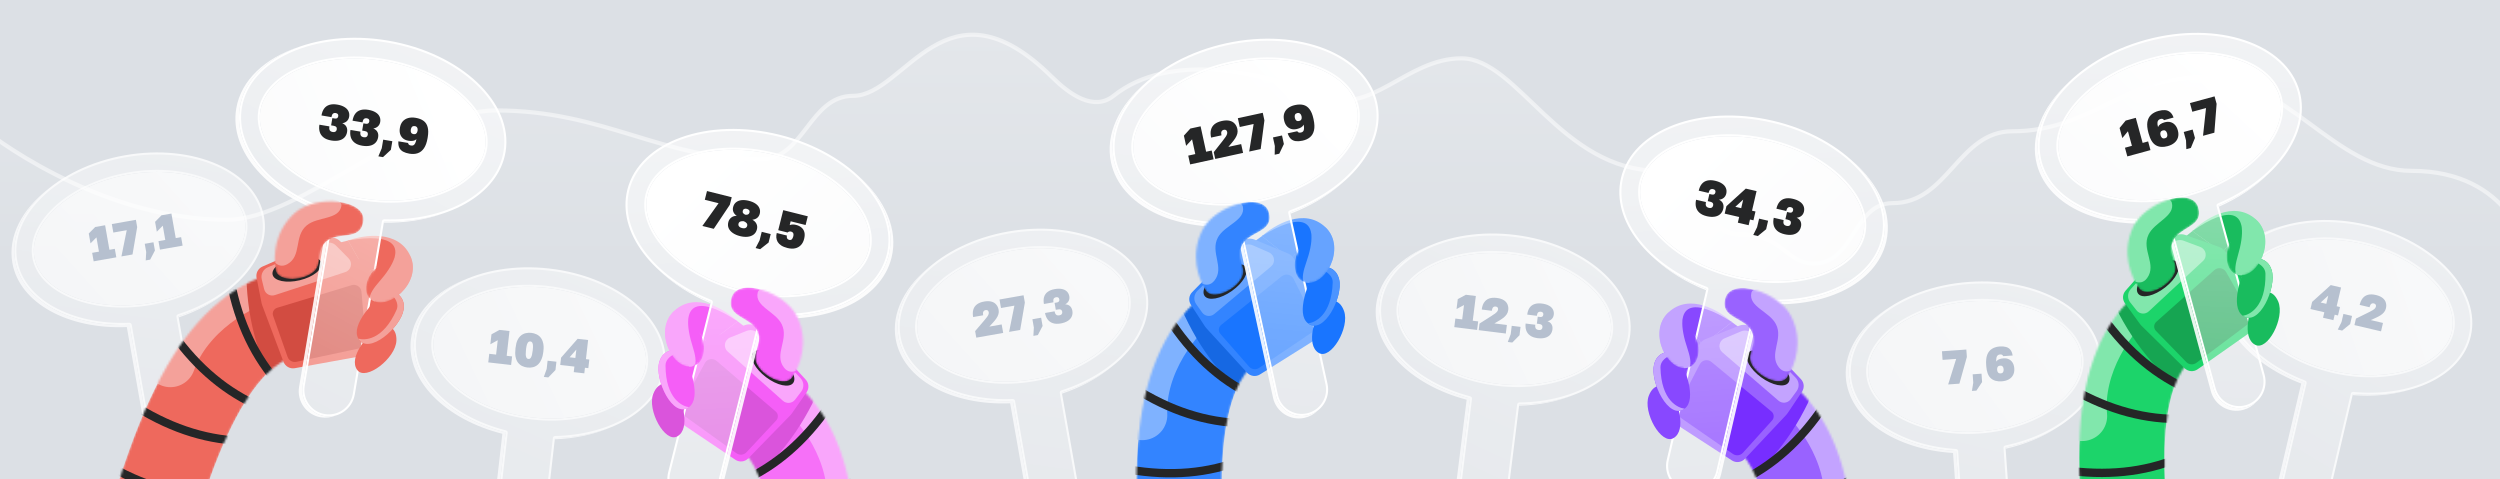 <svg width="1200" height="230" viewBox="0 0 1200 230" fill="none" xmlns="http://www.w3.org/2000/svg">
<rect x="0" y="0" width="1200" height="230" fill="#333333" stroke="none"/>
<g clip-path="url(#clip0_18_9)">
<rect width="1200" height="230" fill="#DCE0E5"/>
<path opacity="0.3" d="M109 105.5C45.378 105.5 -8 62 -8 62V234.5H1213.5V121.5C1213.5 121.5 1205.5 82 1157.5 82C1121 82 1097.32 37 1058.5 37C1019 37 1003.52 63 966 63C940 63 935.023 97.5 908.5 97.5C889.5 97.5 890.112 126.63 870.5 126.5C857.039 126.411 856 112.5 835 112.5C815.819 112.5 819.5 82 796.5 82C749.219 82 728.5 28 701.5 28C674.778 28 658.154 56.31 633.5 46C606 34.5 561.5 24.5 534.5 46C525.078 53.503 513.559 45.475 505 37C454 -13.5 434.5 46 409.5 46C388.432 46 386.068 76.5 365 76.5C317.5 76.5 290 53 238 53C197.647 53 144 105.5 109 105.5Z" fill="url(#paint0_linear_18_9)"/>
<path opacity="0.5" d="M-8 62C-8 62 45.378 105.5 109 105.5C144 105.5 197.647 53 238 53C290 53 317.5 76.5 365 76.5C386.068 76.5 388.432 46 409.5 46C434.5 46 454 -13.5 505 37C513.559 45.475 525.078 53.503 534.5 46C561.5 24.5 606 34.5 633.5 46C658.154 56.31 674.778 28 701.5 28C728.5 28 749.219 82 796.5 82C819.5 82 815.819 112.5 835 112.5C856 112.5 857.039 126.411 870.5 126.5C890.112 126.63 889.5 97.5 908.5 97.5C935.023 97.5 940 63 966 63C1003.52 63 1019 37 1058.5 37C1097.32 37 1121 82 1157.5 82C1205.5 82 1213.5 121.5 1213.5 121.5" stroke="white" stroke-width="2"/>
<g opacity="0.8">
<g opacity="0.9">
<path d="M1086.51 261.022C1085.01 267.423 1088.98 273.83 1095.38 275.333C1097.67 275.873 1099.97 275.707 1102.05 274.977C1100.43 275.295 1098.73 275.282 1097.03 274.882C1090.63 273.379 1086.66 266.972 1088.16 260.571L1106.22 183.643C1105.75 183.463 1105.27 183.279 1104.81 183.091L1104.57 184.094L1086.51 261.022Z" fill="white"/>
<path d="M1088.16 260.571C1086.66 266.972 1090.63 273.379 1097.03 274.882C1103.43 276.385 1109.84 272.415 1111.34 266.013L1129.26 189.673L1129.4 189.086C1138.92 190.022 1148 189.334 1156.02 187.259C1148.03 189.561 1138.89 190.449 1129.26 189.673L1111.34 266.013C1109.84 272.415 1103.43 276.385 1097.03 274.882C1090.63 273.379 1086.66 266.972 1088.16 260.571L1105.99 184.621C1105.51 184.449 1105.04 184.273 1104.57 184.094C1078.35 174.129 1061.71 153.328 1066.22 134.123C1069.19 121.467 1080.7 112.278 1096.19 108.268C1081.54 112.49 1070.74 121.469 1067.87 133.672C1063.36 152.877 1080 173.678 1106.22 183.643L1105.99 184.621L1088.16 260.571Z" fill="white"/>
</g>
<path d="M1129.45 188.589C1129.2 188.564 1128.97 188.728 1128.91 188.972L1110.85 265.899C1109.41 272.032 1103.27 275.836 1097.14 274.396C1091.01 272.956 1087.21 266.818 1088.65 260.685L1106.71 183.758C1106.76 183.514 1106.63 183.265 1106.4 183.176C1093.36 178.22 1082.73 170.578 1075.92 161.816C1069.11 153.054 1066.15 143.204 1068.36 133.786C1070.88 123.066 1079.65 114.824 1091.92 110.207C1104.18 105.592 1119.88 104.626 1136.11 108.435C1152.33 112.245 1165.97 120.098 1174.89 129.689C1183.83 139.284 1188.01 150.569 1185.5 161.289C1183.29 170.707 1176.25 178.209 1166.25 183.026C1156.26 187.842 1143.33 189.953 1129.45 188.589ZM1158.99 177.026C1169.56 173.046 1175.66 166.538 1177.34 159.374C1179.02 152.21 1176.46 143.669 1168.76 135.399C1161.11 127.181 1149.02 120.075 1134.19 116.593C1119.36 113.111 1105.38 114.095 1094.87 118.05C1084.3 122.03 1078.2 128.538 1076.52 135.702C1074.84 142.865 1077.4 151.407 1085.1 159.677C1092.75 167.895 1104.83 175.001 1119.66 178.483C1134.49 181.964 1148.48 180.98 1158.99 177.026Z" fill="url(#paint1_linear_18_9)" stroke="white" stroke-linejoin="round"/>
<path fill-rule="evenodd" clip-rule="evenodd" d="M1176.85 159.26C1175.22 166.213 1169.28 172.617 1158.81 176.558C1148.41 180.473 1134.52 181.458 1119.78 177.996C1105.03 174.534 1093.04 167.472 1085.46 159.336C1077.84 151.147 1075.37 142.769 1077 135.816C1078.64 128.863 1084.57 122.459 1095.05 118.518C1105.45 114.603 1119.33 113.617 1134.08 117.08C1148.83 120.542 1160.82 127.603 1168.39 135.739C1176.02 143.929 1178.49 152.307 1176.85 159.26Z" fill="url(#paint2_linear_18_9)"/>
<path d="M1115.06 152.51L1115.67 149.89L1109.02 148.329L1109.83 144.903L1118.76 136.841L1123.71 138.003L1121.6 147.004L1123.19 147.378L1122.24 151.431L1120.65 151.057L1120.03 153.677L1115.06 152.51ZM1113.92 145.201L1116.63 145.837L1117.55 141.897L1113.92 145.201ZM1122.13 158.187L1123.92 154.591L1124.84 150.672L1128.98 151.645L1128.06 155.563L1124.24 158.681L1122.13 158.187ZM1130.13 156.047L1130.86 152.935L1136.73 150.039C1137.64 149.605 1138.35 149.229 1138.87 148.909C1139.38 148.589 1139.75 148.297 1139.97 148.034C1140.2 147.774 1140.36 147.487 1140.43 147.174C1140.53 146.771 1140.49 146.438 1140.31 146.177C1140.15 145.919 1139.87 145.742 1139.47 145.648C1138.96 145.529 1138.53 145.609 1138.18 145.889C1137.83 146.155 1137.57 146.683 1137.38 147.474L1132.64 146.36C1132.96 144.986 1133.46 143.899 1134.13 143.097C1134.81 142.28 1135.67 141.741 1136.71 141.481C1137.76 141.224 1139 141.262 1140.42 141.595C1141.81 141.921 1142.89 142.404 1143.67 143.043C1144.45 143.668 1144.96 144.41 1145.2 145.27C1145.46 146.118 1145.47 147.034 1145.24 148.019C1145.07 148.736 1144.76 149.371 1144.3 149.924C1143.84 150.478 1143.25 150.977 1142.53 151.423C1141.81 151.868 1140.97 152.3 1140 152.72L1137.97 153.636L1143.83 155.013L1142.89 159.044L1130.13 156.047Z" fill="#ACB8C9"/>
</g>
<g opacity="0.8">
<g opacity="0.9">
<path d="M498.591 271.396C499.733 277.871 505.908 282.195 512.383 281.053C514.707 280.643 516.754 279.585 518.371 278.097C517.015 279.024 515.445 279.684 513.723 279.988C507.247 281.13 501.072 276.806 499.931 270.33L486.209 192.512C485.701 192.533 485.195 192.55 484.691 192.562L484.87 193.577L498.591 271.396Z" fill="white"/>
<path d="M499.931 270.33C501.072 276.806 507.247 281.13 513.723 279.988C520.198 278.846 524.522 272.671 523.38 266.196L509.763 188.97L509.658 188.377C518.775 185.485 526.851 181.273 533.4 176.207C526.963 181.473 518.914 185.891 509.763 188.97L523.38 266.196C524.522 272.671 520.198 278.846 513.723 279.988C507.247 281.13 501.072 276.806 499.931 270.33L486.383 193.5C485.877 193.53 485.373 193.556 484.87 193.577C456.847 194.752 433.355 182.194 429.93 162.766C427.672 149.963 434.624 136.983 447.279 127.193C435.476 136.848 429.092 149.357 431.269 161.701C434.694 181.129 458.186 193.687 486.209 192.512L486.383 193.5L499.931 270.33Z" fill="white"/>
</g>
<path d="M509.507 187.901C509.268 187.976 509.123 188.217 509.166 188.464L522.888 266.283C523.981 272.486 519.839 278.402 513.636 279.496C507.432 280.59 501.517 276.447 500.423 270.244L486.701 192.425C486.658 192.178 486.438 192.002 486.188 192.012C472.252 192.597 459.467 189.764 449.757 184.395C440.046 179.026 433.441 171.141 431.761 161.614C429.849 150.77 434.664 139.737 444.119 130.658C453.571 121.582 467.621 114.506 484.034 111.612C500.447 108.718 516.07 110.562 528.056 115.858C540.046 121.155 548.344 129.876 550.257 140.72C551.936 150.247 548.426 159.916 541.137 168.282C533.848 176.649 522.803 183.684 509.507 187.901ZM532.095 165.632C540.245 157.806 543.282 149.422 542.004 142.175C540.726 134.929 535.005 128.089 524.67 123.523C514.4 118.985 500.491 117.219 485.489 119.864C470.488 122.509 458.022 128.926 449.923 136.703C441.773 144.528 438.736 152.913 440.013 160.159C441.291 167.406 447.013 174.246 457.348 178.812C467.618 183.349 481.527 185.116 496.528 182.471C511.53 179.826 523.996 173.408 532.095 165.632Z" fill="url(#paint3_linear_18_9)" stroke="white" stroke-linejoin="round"/>
<path fill-rule="evenodd" clip-rule="evenodd" d="M541.512 142.262C542.752 149.296 539.819 157.522 531.748 165.271C523.73 172.97 511.359 179.348 496.442 181.978C481.524 184.609 467.717 182.847 457.55 178.355C447.315 173.833 441.746 167.106 440.506 160.072C439.266 153.039 442.198 144.813 450.269 137.063C458.287 129.364 470.659 122.987 485.576 120.356C500.493 117.726 514.3 119.488 524.468 123.98C534.702 128.502 540.272 135.229 541.512 142.262Z" fill="url(#paint4_linear_18_9)"/>
<path d="M468.618 162.08L468.063 158.931L472.323 153.953C472.984 153.198 473.489 152.572 473.837 152.074C474.185 151.577 474.408 151.164 474.506 150.835C474.619 150.504 474.647 150.18 474.592 149.863C474.52 149.455 474.352 149.166 474.088 148.994C473.839 148.82 473.511 148.769 473.103 148.841C472.59 148.931 472.228 149.174 472.017 149.569C471.804 149.95 471.768 150.54 471.909 151.34L467.107 152.187C466.862 150.798 466.893 149.601 467.198 148.597C467.501 147.579 468.078 146.745 468.93 146.097C469.796 145.446 470.946 144.994 472.38 144.741C473.785 144.493 474.971 144.51 475.939 144.791C476.905 145.056 477.667 145.537 478.225 146.233C478.796 146.91 479.17 147.748 479.346 148.744C479.473 149.469 479.435 150.177 479.229 150.867C479.024 151.557 478.679 152.248 478.194 152.941C477.709 153.634 477.106 154.363 476.384 155.129L474.876 156.773L480.81 155.726L481.529 159.803L468.618 162.08ZM484.363 159.303L486.907 146.71L480.474 147.845L479.755 143.768L491.307 141.731L491.926 145.241L489.686 158.365L484.363 159.303ZM496.025 161.217L496.252 157.207L495.553 153.243L499.743 152.504L500.442 156.468L498.154 160.842L496.025 161.217ZM509.152 155.259C507.657 155.523 506.388 155.474 505.343 155.113C504.299 154.753 503.469 154.152 502.853 153.31C502.235 152.454 501.821 151.429 501.611 150.237L506.186 149.43C506.311 150.139 506.553 150.673 506.912 151.03C507.268 151.372 507.808 151.479 508.533 151.351C509.032 151.263 509.395 151.075 509.625 150.785C509.866 150.478 509.947 150.098 509.867 149.645C509.782 149.162 509.584 148.831 509.272 148.652C508.957 148.458 508.498 148.415 507.894 148.521L506.784 148.717L506.197 145.387L507.307 145.192C507.745 145.114 508.066 144.949 508.27 144.695C508.475 144.441 508.538 144.095 508.461 143.657C508.392 143.264 508.225 142.982 507.962 142.811C507.698 142.639 507.354 142.591 506.932 142.665C506.388 142.761 506.002 143.001 505.774 143.383C505.56 143.764 505.522 144.339 505.658 145.109L501.082 145.916C500.851 144.602 500.883 143.46 501.179 142.489C501.487 141.5 502.062 140.698 502.903 140.083C503.757 139.45 504.871 139.012 506.245 138.77C507.604 138.53 508.777 138.518 509.765 138.733C510.75 138.933 511.536 139.331 512.124 139.928C512.727 140.522 513.11 141.28 513.272 142.201C513.419 143.032 513.311 143.79 512.95 144.477C512.6 145.146 512.048 145.679 511.293 146.077C512.317 146.145 513.103 146.451 513.65 146.993C514.21 147.517 514.571 148.239 514.733 149.16C514.914 150.187 514.807 151.125 514.412 151.973C514.029 152.803 513.389 153.5 512.491 154.063C511.594 154.626 510.481 155.025 509.152 155.259Z" fill="#ACB8C9"/>
</g>
<g opacity="0.8">
<g opacity="0.9">
<path d="M74.591 234.81C75.733 241.286 81.908 245.609 88.383 244.468C90.707 244.058 92.754 243 94.371 241.512C93.015 242.439 91.445 243.099 89.723 243.402C83.247 244.544 77.072 240.221 75.93 233.745L62.209 155.926C61.701 155.948 61.195 155.964 60.691 155.977L60.87 156.992L74.591 234.81Z" fill="white"/>
<path d="M75.93 233.745C77.072 240.221 83.247 244.544 89.723 243.402C96.198 242.261 100.522 236.086 99.38 229.61L85.763 152.385L85.658 151.792C94.775 148.9 102.851 144.688 109.4 139.622C102.962 144.888 94.914 149.305 85.763 152.385L99.38 229.61C100.522 236.086 96.198 242.261 89.723 243.402C83.247 244.544 77.072 240.221 75.93 233.745L62.383 156.915C61.877 156.945 61.373 156.97 60.87 156.992C32.847 158.166 9.355 145.608 5.93 126.181C3.672 113.378 10.624 100.398 23.279 90.607C11.476 100.263 5.092 112.772 7.269 125.116C10.694 144.543 34.186 157.101 62.209 155.926L62.383 156.915L75.93 233.745Z" fill="white"/>
</g>
<path d="M85.507 151.315C85.268 151.391 85.123 151.632 85.166 151.879L98.888 229.698C99.981 235.901 95.839 241.817 89.636 242.91C83.432 244.004 77.517 239.862 76.423 233.659L62.701 155.84C62.658 155.593 62.438 155.417 62.188 155.427C48.252 156.011 35.467 153.179 25.757 147.81C16.047 142.44 9.441 134.556 7.761 125.029C5.849 114.185 10.664 103.152 20.119 94.073C29.571 84.997 43.621 77.92 60.034 75.026C76.447 72.132 92.07 73.977 104.056 79.272C116.046 84.57 124.344 93.291 126.257 104.135C127.936 113.662 124.426 123.331 117.137 131.697C109.848 140.064 98.803 147.098 85.507 151.315ZM108.095 129.047C116.245 121.221 119.282 112.837 118.004 105.59C116.726 98.344 111.005 91.504 100.67 86.937C90.4 82.4 76.491 80.633 61.489 83.279C46.488 85.924 34.022 92.341 25.923 100.117C17.773 107.943 14.736 116.327 16.013 123.574C17.291 130.821 23.013 137.66 33.348 142.227C43.618 146.764 57.527 148.531 72.528 145.885C87.53 143.24 99.996 136.823 108.095 129.047Z" fill="url(#paint5_linear_18_9)" stroke="white" stroke-linejoin="round"/>
<path fill-rule="evenodd" clip-rule="evenodd" d="M117.512 105.677C118.752 112.71 115.819 120.937 107.748 128.686C99.731 136.385 87.359 142.763 72.442 145.393C57.524 148.023 43.718 146.261 33.55 141.769C23.316 137.247 17.746 130.521 16.506 123.487C15.266 116.454 18.198 108.227 26.269 100.478C34.287 92.779 46.659 86.401 61.576 83.771C76.493 81.141 90.3 82.903 100.468 87.395C110.702 91.916 116.272 98.643 117.512 105.677Z" fill="url(#paint6_linear_18_9)"/>
<path d="M44.958 125.435L44.239 121.357L47.501 120.782L46.295 113.942L43.44 116.827L42.605 112.093L45.696 108.956L50.452 108.117L52.529 119.896L55.111 119.44L55.83 123.517L44.958 125.435ZM58.284 123.085L60.828 110.492L54.395 111.626L53.676 107.549L65.228 105.512L65.847 109.023L63.607 122.146L58.284 123.085ZM69.945 124.999L70.172 120.988L69.474 117.025L73.664 116.286L74.363 120.249L72.075 124.623L69.945 124.999ZM76.788 119.822L76.069 115.745L79.331 115.17L78.125 108.329L75.27 111.215L74.436 106.481L77.526 103.343L82.282 102.505L84.359 114.283L86.942 113.828L87.66 117.905L76.788 119.822Z" fill="#ACB8C9"/>
</g>
<g opacity="0.8">
<g opacity="0.9">
<path d="M943.086 296.248C943.554 302.806 949.25 307.744 955.809 307.276C958.163 307.108 960.308 306.267 962.069 304.954C960.625 305.736 958.995 306.231 957.251 306.355C950.692 306.823 944.996 301.885 944.528 295.327L938.906 216.507C938.399 216.476 937.894 216.441 937.391 216.401L937.465 217.429L943.086 296.248Z" fill="white"/>
<path d="M944.528 295.327C944.996 301.885 950.692 306.823 957.251 306.355C963.809 305.887 968.747 300.191 968.279 293.633L962.7 215.415L962.657 214.814C972.024 212.878 980.491 209.521 987.527 205.157C980.581 209.731 972.12 213.295 962.7 215.415L968.279 293.633C968.747 300.191 963.809 305.887 957.251 306.355C950.692 306.823 944.996 301.885 944.528 295.327L938.978 217.509C938.472 217.486 937.967 217.46 937.465 217.429C909.47 215.707 887.399 200.793 885.995 181.116C885.07 168.148 893.324 155.954 906.921 147.521C894.186 155.908 886.545 167.692 887.437 180.194C888.841 199.872 910.912 214.786 938.906 216.507L938.978 217.509L944.528 295.327Z" fill="white"/>
</g>
<path d="M962.556 214.324C962.311 214.375 962.141 214.6 962.159 214.849L967.78 293.668C968.228 299.952 963.498 305.408 957.215 305.857C950.932 306.305 945.475 301.574 945.027 295.291L939.405 216.472C939.387 216.222 939.187 216.024 938.937 216.009C925.015 215.152 912.591 211.017 903.486 204.674C894.381 198.332 888.624 189.808 887.936 180.159C887.152 169.175 893.08 158.698 903.421 150.643C913.759 142.59 928.464 137 945.088 135.815C961.711 134.629 977.061 138.075 988.437 144.579C999.816 151.085 1007.17 160.615 1007.95 171.599C1008.64 181.248 1004.15 190.503 996.041 198.073C987.928 205.644 976.216 211.501 962.556 214.324ZM987.32 194.504C996.234 187.561 1000.12 179.535 999.596 172.195C999.073 164.855 994.087 157.461 984.278 151.853C974.531 146.281 960.878 143.089 945.684 144.173C930.489 145.257 917.428 150.354 908.57 157.253C899.657 164.197 895.771 172.223 896.294 179.563C896.818 186.903 901.803 194.296 911.612 199.904C921.359 205.476 935.012 208.668 950.207 207.584C965.401 206.501 978.462 201.404 987.32 194.504Z" fill="url(#paint7_linear_18_9)" stroke="white" stroke-linejoin="round"/>
<path fill-rule="evenodd" clip-rule="evenodd" d="M999.097 172.23C999.605 179.354 995.84 187.234 987.013 194.11C978.243 200.94 965.28 206.008 950.171 207.086C935.062 208.163 921.51 204.987 911.861 199.47C902.147 193.917 897.301 186.651 896.793 179.527C896.285 172.403 900.051 164.524 908.878 157.648C917.647 150.817 930.61 145.749 945.719 144.672C960.828 143.594 974.38 146.771 984.03 152.288C993.743 157.841 998.589 165.106 999.097 172.23Z" fill="url(#paint8_linear_18_9)"/>
<path d="M935.12 184.543L938.949 172.279L932.434 172.744L932.139 168.614L943.84 167.78L944.093 171.336L940.511 184.158L935.12 184.543ZM946.522 187.649L947.162 183.684L946.875 179.669L951.12 179.366L951.406 183.381L948.679 187.495L946.522 187.649ZM960.837 183.031C958.604 183.19 956.855 182.7 955.59 181.561C954.325 180.421 953.594 178.467 953.396 175.699L953.363 175.24C953.219 173.221 953.387 171.58 953.865 170.316C954.358 169.036 955.12 168.074 956.15 167.432C957.18 166.79 958.414 166.417 959.852 166.315C961.014 166.232 962.019 166.306 962.865 166.538C963.727 166.769 964.428 167.218 964.968 167.887C965.521 168.539 965.887 169.458 966.064 170.645L961.544 170.967C961.415 170.669 961.238 170.451 961.013 170.313C960.787 170.16 960.46 170.099 960.032 170.13C959.619 170.159 959.266 170.284 958.975 170.505C958.682 170.71 958.468 171.056 958.334 171.542C958.198 172.013 958.154 172.685 958.201 173.558C958.491 173.091 958.926 172.73 959.507 172.473C960.088 172.216 960.784 172.059 961.595 172.001C962.665 171.925 963.576 172.083 964.326 172.475C965.076 172.852 965.661 173.41 966.083 174.148C966.52 174.886 966.772 175.729 966.84 176.677L966.858 176.929C966.94 178.076 966.751 179.097 966.292 179.99C965.847 180.867 965.16 181.57 964.229 182.097C963.313 182.624 962.183 182.935 960.837 183.031ZM960.336 179.239C960.84 179.203 961.211 179.015 961.448 178.676C961.684 178.321 961.784 177.883 961.747 177.363L961.73 177.134C961.693 176.614 961.533 176.202 961.25 175.9C960.967 175.597 960.574 175.464 960.069 175.5C959.549 175.537 959.163 175.726 958.91 176.067C958.673 176.406 958.573 176.836 958.61 177.356L958.627 177.586C958.664 178.106 958.824 178.525 959.108 178.842C959.407 179.144 959.816 179.276 960.336 179.239Z" fill="#ACB8C9"/>
</g>
<g opacity="0.8">
<g opacity="0.9">
<path d="M694.243 270.274C693.431 276.799 698.063 282.746 704.588 283.558C706.93 283.849 709.197 283.439 711.179 282.492C709.611 282.98 707.917 283.149 706.181 282.933C699.656 282.122 695.024 276.174 695.836 269.649L705.587 191.234C705.096 191.105 704.607 190.972 704.121 190.836L703.994 191.859L694.243 270.274Z" fill="white"/>
<path d="M695.836 269.649C695.024 276.174 699.656 282.122 706.181 282.933C712.706 283.745 718.653 279.113 719.465 272.588L729.142 194.771L729.217 194.173C738.781 194.088 747.738 192.435 755.486 189.516C747.785 192.658 738.794 194.516 729.142 194.771L719.465 272.588C718.653 279.113 712.706 283.745 706.181 282.933C699.656 282.122 695.024 276.174 695.836 269.649L705.463 192.23C704.971 192.11 704.481 191.986 703.994 191.859C676.863 184.747 658.099 165.84 660.534 146.264C662.138 133.363 672.597 122.999 687.57 117.359C673.451 123.12 663.673 133.2 662.127 145.639C659.692 165.216 678.456 184.122 705.587 191.234L705.463 192.23L695.836 269.649Z" fill="white"/>
</g>
<path d="M729.212 193.673C728.961 193.675 728.751 193.863 728.72 194.111L718.969 272.526C718.191 278.777 712.494 283.215 706.243 282.437C699.992 281.66 695.554 275.962 696.332 269.711L706.083 191.296C706.114 191.047 705.956 190.814 705.714 190.751C692.222 187.214 680.834 180.75 673.13 172.764C665.426 164.778 661.429 155.301 662.623 145.701C663.982 134.773 671.826 125.642 683.532 119.743C695.234 113.845 710.743 111.21 727.281 113.267C743.82 115.323 758.211 121.677 768.112 130.261C778.016 138.848 783.385 149.622 782.026 160.55C780.833 170.15 774.636 178.36 765.21 184.215C755.785 190.071 743.16 193.549 729.212 193.673ZM757.346 179.025C767.436 173.94 772.803 166.818 773.711 159.516C774.619 152.214 771.16 143.994 762.623 136.593C754.14 129.238 741.364 123.462 726.247 121.582C711.131 119.702 697.329 122.173 687.303 127.226C677.213 132.311 671.846 139.433 670.938 146.735C670.03 154.037 673.489 162.256 682.026 169.658C690.509 177.013 703.285 182.789 718.402 184.669C733.518 186.549 747.32 184.078 757.346 179.025Z" fill="url(#paint9_linear_18_9)" stroke="white" stroke-linejoin="round"/>
<path fill-rule="evenodd" clip-rule="evenodd" d="M773.215 159.454C772.333 166.542 767.112 173.543 757.121 178.578C747.195 183.581 733.495 186.042 718.463 184.173C703.432 182.303 690.752 176.562 682.354 169.28C673.9 161.951 670.553 153.884 671.434 146.797C672.316 139.709 677.536 132.708 687.528 127.673C697.454 122.67 711.154 120.209 726.186 122.078C741.217 123.948 753.897 129.689 762.295 136.971C770.749 144.3 774.096 152.367 773.215 159.454Z" fill="url(#paint10_linear_18_9)"/>
<path d="M698.058 157.019L698.569 152.911L701.856 153.32L702.713 146.427L699.137 148.346L699.73 143.576L703.606 141.485L708.399 142.081L706.923 153.95L709.525 154.273L709.014 158.382L698.058 157.019ZM709.774 158.476L710.169 155.304L715.704 151.797C716.558 151.269 717.224 150.819 717.703 150.446C718.182 150.073 718.516 149.744 718.706 149.458C718.912 149.175 719.034 148.873 719.074 148.554C719.125 148.143 719.05 147.817 718.848 147.575C718.661 147.336 718.363 147.191 717.952 147.14C717.434 147.075 717.017 147.201 716.7 147.517C716.384 147.818 716.176 148.371 716.076 149.178L711.237 148.576C711.411 147.176 711.792 146.041 712.379 145.172C712.968 144.287 713.765 143.66 714.769 143.29C715.788 142.923 717.02 142.829 718.466 143.008C719.881 143.184 721.01 143.549 721.853 144.102C722.697 144.639 723.284 145.323 723.614 146.152C723.961 146.967 724.072 147.877 723.947 148.882C723.856 149.612 723.611 150.277 723.212 150.876C722.813 151.476 722.28 152.035 721.613 152.555C720.945 153.074 720.155 153.594 719.24 154.114L717.315 155.242L723.295 155.986L722.784 160.094L709.774 158.476ZM723.742 164.153L725.138 160.387L725.634 156.392L729.857 156.917L729.36 160.912L725.888 164.42L723.742 164.153ZM738.041 162.316C736.535 162.128 735.335 161.709 734.443 161.057C733.551 160.405 732.934 159.587 732.593 158.602C732.254 157.602 732.159 156.501 732.308 155.299L736.919 155.872C736.83 156.587 736.904 157.168 737.142 157.615C737.382 158.046 737.867 158.308 738.598 158.398C739.1 158.461 739.503 158.387 739.807 158.178C740.128 157.955 740.318 157.616 740.374 157.159C740.435 156.672 740.342 156.298 740.097 156.035C739.853 155.758 739.427 155.581 738.818 155.505L737.7 155.366L738.117 152.011L739.236 152.15C739.677 152.205 740.033 152.141 740.302 151.959C740.572 151.776 740.735 151.464 740.79 151.022C740.839 150.627 740.763 150.308 740.561 150.067C740.359 149.826 740.045 149.678 739.619 149.625C739.071 149.557 738.632 149.673 738.301 149.971C737.986 150.272 737.78 150.81 737.683 151.586L733.073 151.013C733.238 149.689 733.604 148.607 734.172 147.766C734.757 146.912 735.542 146.314 736.527 145.973C737.529 145.619 738.723 145.527 740.107 145.7C741.477 145.87 742.602 146.203 743.483 146.699C744.366 147.179 745 147.791 745.387 148.535C745.789 149.28 745.932 150.117 745.816 151.045C745.712 151.882 745.387 152.575 744.839 153.125C744.309 153.662 743.624 154.009 742.786 154.168C743.745 154.534 744.406 155.057 744.77 155.736C745.15 156.401 745.283 157.198 745.168 158.126C745.039 159.161 744.661 160.025 744.034 160.72C743.424 161.401 742.607 161.879 741.584 162.154C740.561 162.428 739.38 162.482 738.041 162.316Z" fill="#ACB8C9"/>
</g>
<g opacity="0.8">
<g opacity="0.9">
<path d="M232.173 286.724C231.427 293.257 236.119 299.157 242.652 299.903C244.997 300.17 247.26 299.737 249.232 298.77C247.669 299.274 245.976 299.46 244.239 299.262C237.706 298.516 233.014 292.616 233.759 286.083L242.718 207.573C242.225 207.45 241.735 207.322 241.248 207.19L241.131 208.214L232.173 286.724Z" fill="white"/>
<path d="M233.759 286.083C233.014 292.616 237.706 298.516 244.239 299.262C250.771 300.007 256.672 295.316 257.417 288.783L266.307 210.872L266.375 210.273C275.938 210.091 284.878 208.348 292.596 205.351C284.928 208.571 275.956 210.519 266.307 210.872L257.417 288.783C256.672 295.316 250.771 300.007 244.239 299.262C237.706 298.516 233.014 292.616 233.759 286.083L242.604 208.571C242.11 208.456 241.619 208.337 241.131 208.214C213.929 201.377 194.975 182.661 197.211 163.061C198.685 150.145 209.039 139.675 223.954 133.884C209.894 139.788 200.219 149.967 198.798 162.42C196.561 182.021 215.516 200.736 242.718 207.573L242.604 208.571L233.759 286.083Z" fill="white"/>
</g>
<path d="M266.366 209.773C266.115 209.778 265.907 209.968 265.878 210.217L256.92 288.726C256.206 294.985 250.554 299.48 244.295 298.765C238.037 298.051 233.542 292.399 234.256 286.14L243.214 207.63C243.243 207.381 243.082 207.15 242.839 207.089C229.312 203.689 217.859 197.34 210.075 189.433C202.291 181.525 198.198 172.089 199.294 162.477C200.543 151.537 208.295 142.327 219.94 136.309C231.582 130.293 247.064 127.501 263.622 129.391C280.18 131.28 294.635 137.488 304.622 145.972C314.613 154.458 320.091 165.177 318.842 176.118C317.746 185.729 311.632 194.002 302.267 199.952C292.901 205.903 280.312 209.508 266.366 209.773ZM294.35 194.842C304.388 189.654 309.683 182.479 310.517 175.168C311.351 167.857 307.809 159.673 299.197 152.358C290.64 145.089 277.807 139.443 262.672 137.716C247.537 135.989 233.761 138.599 223.787 143.754C213.749 148.941 208.454 156.116 207.62 163.427C206.786 170.738 210.328 178.922 218.939 186.237C227.497 193.506 240.33 199.152 255.465 200.879C270.6 202.606 284.375 199.996 294.35 194.842Z" fill="url(#paint11_linear_18_9)" stroke="white" stroke-linejoin="round"/>
<path fill-rule="evenodd" clip-rule="evenodd" d="M310.02 175.111C309.21 182.207 304.061 189.261 294.12 194.397C284.245 199.5 270.571 202.099 255.522 200.382C240.472 198.665 227.735 193.052 219.263 185.856C210.736 178.612 207.307 170.58 208.117 163.484C208.927 156.388 214.076 149.334 224.016 144.198C233.892 139.095 247.566 136.496 262.615 138.213C277.665 139.93 290.402 145.543 298.874 152.739C307.401 159.983 310.83 168.015 310.02 175.111Z" fill="url(#paint12_linear_18_9)"/>
<path d="M234.367 173.943L234.836 169.83L238.127 170.205L238.914 163.304L235.357 165.259L235.902 160.483L239.757 158.354L244.555 158.901L243.2 170.784L245.805 171.081L245.335 175.194L234.367 173.943ZM253.144 176.41C252.23 176.305 251.386 176.062 250.612 175.681C249.837 175.299 249.174 174.753 248.623 174.042C248.088 173.317 247.706 172.402 247.478 171.295C247.264 170.191 247.245 168.869 247.421 167.33L247.473 166.873C247.636 165.441 247.943 164.241 248.393 163.274C248.858 162.309 249.43 161.556 250.109 161.016C250.805 160.463 251.572 160.095 252.411 159.913C253.251 159.716 254.128 159.669 255.042 159.773C255.957 159.878 256.801 160.121 257.575 160.502C258.351 160.869 259.008 161.399 259.547 162.093C260.086 162.772 260.474 163.634 260.71 164.68C260.961 165.727 261.005 166.966 260.841 168.398L260.789 168.855C260.613 170.394 260.282 171.676 259.795 172.7C259.323 173.727 258.745 174.533 258.06 175.118C257.378 175.689 256.617 176.073 255.776 176.27C254.936 176.467 254.058 176.514 253.144 176.41ZM253.614 172.296C253.842 172.322 254.062 172.286 254.274 172.186C254.486 172.087 254.678 171.893 254.85 171.604C255.039 171.301 255.202 170.888 255.339 170.363C255.478 169.824 255.596 169.127 255.693 168.274L255.745 167.817C255.856 166.842 255.875 166.072 255.8 165.508C255.726 164.944 255.579 164.542 255.359 164.301C255.155 164.061 254.893 163.923 254.573 163.887C254.253 163.85 253.959 163.925 253.691 164.11C253.438 164.297 253.204 164.657 252.99 165.188C252.79 165.72 252.634 166.474 252.523 167.449L252.471 167.906C252.374 168.76 252.332 169.465 252.345 170.022C252.376 170.565 252.442 171.005 252.542 171.341C252.66 171.663 252.811 171.896 252.995 172.04C253.179 172.185 253.385 172.27 253.614 172.296ZM261.036 180.921L262.394 177.141L262.85 173.142L267.078 173.624L266.621 177.623L263.184 181.166L261.036 180.921ZM275.398 178.624L275.703 175.951L268.916 175.176L269.315 171.68L277.246 162.631L282.296 163.207L281.248 172.393L282.871 172.579L282.399 176.715L280.776 176.53L280.471 179.203L275.398 178.624ZM273.41 171.499L276.175 171.815L276.634 167.793L273.41 171.499Z" fill="#ACB8C9"/>
</g>
<path d="M606.245 112.955L595.891 120.39L626.83 141.318L632.892 122.358L606.245 112.955Z" fill="#1975FF"/>
<mask id="mask0_18_9" style="mask-type:alpha" maskUnits="userSpaceOnUse" x="545" y="132" width="65" height="169">
<path fill-rule="evenodd" clip-rule="evenodd" d="M549.301 191.49C555.312 163.55 569.005 143.599 591.722 132.987L609.074 170.134C600.649 174.069 593.384 181.52 589.384 200.113C585.149 219.801 585.205 249.755 591.435 294.619L550.825 300.259C544.407 254.048 543.526 218.336 549.301 191.49Z" fill="black"/>
</mask>
<g mask="url(#mask0_18_9)">
<path fill-rule="evenodd" clip-rule="evenodd" d="M549.301 191.49C555.312 163.55 569.005 143.599 591.722 132.987L609.074 170.134C600.649 174.069 593.384 181.52 589.384 200.113C585.149 219.801 585.205 249.755 591.435 294.619L550.825 300.259C544.407 254.048 543.526 218.336 549.301 191.49Z" fill="#3384FF"/>
<path d="M578.939 141.804C564.263 151.77 547.227 175.117 548.3 199.274" stroke="#7FB2FF" stroke-width="24" stroke-linecap="round"/>
<path d="M576.506 139.504C584.109 158.558 594.973 173.208 609.051 183.77" stroke="#1668E3" stroke-width="24"/>
<path d="M560.748 152.571C571.842 169.828 585.298 182.14 601.13 189.827" stroke="#252627" stroke-width="4"/>
<path d="M544.326 186.155C561.618 197.195 578.987 202.755 596.584 203.121" stroke="#252627" stroke-width="4"/>
<path d="M541.667 225.365C561.887 228.832 580.053 227.216 596.413 220.727" stroke="#252627" stroke-width="4"/>
<path d="M540.847 256.618C561.195 259.234 579.278 256.859 595.351 249.689" stroke="#252627" stroke-width="4"/>
</g>
<path d="M636.319 109.174C626.141 99.342 611.681 108.021 605.72 113.324L619.596 124.39L624.05 119.202C620.431 123.417 620.285 133.43 626.194 135.405C635.835 138.627 646.498 119.007 636.319 109.174Z" fill="#66A3FF"/>
<path d="M624.049 119.202C620.431 123.418 620.284 133.431 626.193 135.405C624.328 134.375 626.012 128.812 626.762 126.7C635.009 103.461 623.836 102.046 605.719 113.324L619.595 124.391L624.049 119.202Z" fill="#1975FF"/>
<path d="M633.285 161.833L604.792 179.733C602.805 180.982 600.208 180.633 598.626 178.905L578.975 157.451C578.75 157.205 578.545 156.94 578.364 156.661L571.61 146.258C570.381 144.364 570.63 141.874 572.211 140.258L595.559 116.384C597.293 114.611 599.935 114.07 602.227 115.019L618.226 121.638C619.605 122.208 620.723 123.266 621.367 124.608L635.524 154.113C636.851 156.878 635.888 160.197 633.285 161.833Z" fill="#3384FF"/>
<path d="M577.022 149.994L574.209 146.055C572.784 144.059 573.017 141.324 574.759 139.598L595.778 118.769C597.234 117.325 599.424 116.917 601.302 117.74L609.148 121.175C611.867 122.366 612.388 126 610.111 127.906L582.845 150.736C581.058 152.232 578.376 151.89 577.022 149.994Z" fill="#66A3FF"/>
<path d="M631.469 158.386L604.374 176.597C602.841 177.627 600.775 177.363 599.564 175.982L585.783 160.27C584.655 158.985 584.831 157.028 586.171 155.953L615.288 132.593C617.105 131.134 619.816 131.712 620.856 133.78L632.082 156.082C632.489 156.892 632.228 157.877 631.469 158.386Z" fill="#1975FF"/>
<ellipse cx="588.049" cy="135.075" rx="12.053" ry="5.621" transform="rotate(-35.281 588.049 135.075)" fill="#252627"/>
<g opacity="0.9">
<path d="M611.035 190.87C612.525 197.72 619.286 202.065 626.136 200.575C628.595 200.04 630.73 198.826 632.39 197.173C630.985 198.218 629.34 198.987 627.518 199.384C620.668 200.874 613.907 196.529 612.417 189.679L594.509 107.359C593.969 107.403 593.431 107.442 592.894 107.477L593.128 108.55L611.035 190.87Z" fill="white"/>
<path d="M612.417 189.679C613.907 196.529 620.668 200.874 627.518 199.384C634.368 197.893 638.713 191.133 637.223 184.283L619.452 102.591L619.315 101.963C628.905 98.497 637.33 93.668 644.092 87.994C637.457 93.876 629.07 98.923 619.452 102.591L637.223 184.283C638.713 191.133 634.368 197.893 627.518 199.384C620.668 200.874 613.907 196.529 612.417 189.679L594.737 108.405C594.199 108.458 593.663 108.507 593.128 108.55C563.324 110.987 537.768 98.602 533.297 78.051C530.351 64.507 537.208 50.386 550.276 39.421C538.11 50.206 531.838 63.801 534.679 76.859C539.15 97.411 564.706 109.795 594.509 107.359L594.737 108.405L612.417 189.679Z" fill="white"/>
</g>
<path d="M619.145 101.493C618.909 101.578 618.773 101.825 618.827 102.069L636.734 184.389C638.166 190.969 633.992 197.464 627.412 198.895C620.832 200.327 614.337 196.153 612.906 189.573L594.998 107.253C594.945 107.008 594.718 106.84 594.469 106.861C579.642 108.073 565.897 105.596 555.319 100.283C544.741 94.971 537.362 86.843 535.168 76.753C532.669 65.267 537.339 53.3 547.032 43.223C556.723 33.15 571.397 25.014 588.765 21.236C606.132 17.458 622.86 18.762 635.86 23.9C648.863 29.039 658.083 37.985 660.581 49.471C662.776 59.561 659.441 70.019 652.026 79.246C644.61 88.473 633.136 96.436 619.145 101.493ZM642.231 76.761C650.577 68.085 653.452 59.036 651.787 51.384C650.123 43.732 643.748 36.695 632.552 32.27C621.427 27.873 606.542 26.579 590.678 30.03C574.814 33.481 561.812 40.842 553.518 49.463C545.172 58.139 542.297 67.188 543.962 74.84C545.626 82.492 552.001 89.529 563.197 93.954C574.322 98.351 589.207 99.645 605.071 96.194C620.935 92.743 633.937 85.382 642.231 76.761Z" fill="url(#paint13_linear_18_9)" stroke="white" stroke-linejoin="round"/>
<path fill-rule="evenodd" clip-rule="evenodd" d="M651.299 51.49C652.917 58.931 650.14 67.818 641.87 76.415C633.655 84.955 620.745 92.272 604.965 95.705C589.185 99.138 574.402 97.845 563.38 93.489C552.287 89.105 546.069 82.174 544.45 74.734C542.832 67.293 545.608 58.406 553.878 49.809C562.094 41.269 575.004 33.952 590.784 30.519C606.564 27.086 621.347 28.379 632.368 32.735C643.462 37.119 649.68 44.05 651.299 51.49Z" fill="url(#paint14_linear_18_9)"/>
<path d="M571.273 78.915L570.355 74.694L573.732 73.96L572.191 66.877L569.334 70.004L568.268 65.103L571.36 61.703L576.285 60.632L578.938 72.827L581.611 72.245L582.53 76.466L571.273 78.915ZM583.311 76.296L582.602 73.037L586.838 67.67C587.496 66.855 587.996 66.181 588.339 65.648C588.681 65.115 588.896 64.676 588.985 64.329C589.089 63.979 589.105 63.64 589.034 63.311C588.942 62.889 588.755 62.594 588.473 62.426C588.206 62.255 587.862 62.215 587.44 62.307C586.908 62.423 586.541 62.691 586.338 63.112C586.131 63.517 586.118 64.134 586.298 64.963L581.326 66.044C581.013 64.606 580.996 63.357 581.273 62.298C581.547 61.223 582.114 60.33 582.974 59.619C583.85 58.904 585.031 58.386 586.516 58.062C587.97 57.746 589.208 57.714 590.229 57.967C591.247 58.204 592.061 58.674 592.672 59.376C593.296 60.059 593.72 60.916 593.944 61.948C594.107 62.699 594.096 63.438 593.911 64.166C593.725 64.894 593.394 65.629 592.917 66.372C592.44 67.114 591.841 67.899 591.121 68.727L589.616 70.504L595.76 69.167L596.678 73.388L583.311 76.296ZM599.613 72.75L601.744 59.515L595.084 60.964L594.165 56.742L606.126 54.14L606.916 57.775L605.124 71.551L599.613 72.75ZM611.851 74.263L611.922 70.072L611.029 65.968L615.367 65.025L616.26 69.129L614.055 73.784L611.851 74.263ZM625.222 67.523C624.033 67.781 622.969 67.857 622.029 67.751C621.086 67.629 620.287 67.27 619.634 66.675C618.977 66.065 618.463 65.17 618.092 63.99L622.688 62.99C622.862 63.263 623.077 63.462 623.334 63.586C623.606 63.707 623.992 63.713 624.492 63.605C624.898 63.516 625.222 63.347 625.463 63.099C625.715 62.831 625.867 62.437 625.918 61.919C625.985 61.397 625.931 60.696 625.756 59.817C625.526 60.342 625.13 60.78 624.568 61.132C624.006 61.483 623.311 61.749 622.482 61.929C621.388 62.167 620.424 62.14 619.59 61.846C618.757 61.553 618.069 61.064 617.527 60.379C616.982 59.679 616.602 58.837 616.388 57.852L616.337 57.617C616.078 56.429 616.114 55.349 616.442 54.377C616.787 53.401 617.393 52.574 618.26 51.894C619.143 51.21 620.257 50.722 621.601 50.43C623.149 50.093 624.505 50.077 625.668 50.38C626.831 50.684 627.807 51.372 628.598 52.445C629.4 53.498 630.008 54.979 630.423 56.886L630.525 57.355C630.974 59.419 631.04 61.148 630.721 62.544C630.415 63.921 629.785 65.016 628.832 65.829C627.895 66.638 626.691 67.203 625.222 67.523ZM623.538 58.089C624.069 57.974 624.434 57.73 624.632 57.36C624.842 56.971 624.887 56.502 624.768 55.955L624.717 55.72C624.602 55.189 624.367 54.789 624.014 54.522C623.658 54.24 623.222 54.154 622.706 54.267C622.19 54.379 621.827 54.63 621.617 55.019C621.423 55.406 621.385 55.872 621.504 56.419L621.555 56.654C621.671 57.185 621.897 57.587 622.235 57.857C622.587 58.124 623.022 58.202 623.538 58.089Z" fill="#252627"/>
<path d="M645.129 149.254C642.804 142.854 638.028 144.066 635.214 145.278C631.161 151.517 626.55 165.509 632.987 169.4C638.781 172.903 648.034 157.253 645.129 149.254Z" fill="#1975FF"/>
<path d="M642.787 134.133C641.187 127.414 634.827 127.525 631.846 128.42C627.993 135.403 621.796 150.535 627.838 155.203C635.39 161.039 644.787 142.532 642.787 134.133Z" fill="#1975FF"/>
<path d="M642.787 134.133C641.187 127.414 634.826 127.525 631.846 128.42C631.846 128.42 639.891 130.41 639.708 135.565C639.137 151.675 630.906 154.932 627.837 155.203C635.39 161.039 644.787 142.532 642.787 134.133Z" fill="#4C94FF"/>
<mask id="mask1_18_9" style="mask-type:alpha" maskUnits="userSpaceOnUse" x="574" y="96" width="36" height="46">
<path d="M577.205 110.315C571.182 122.17 575.071 133.447 578.709 139.371C581.916 144.593 593.753 139.129 596.333 132.672C598.244 127.892 593.44 124.039 595.973 118.139C599.173 110.688 611.716 111.853 609.025 101.847C606.333 91.84 583.228 98.459 577.205 110.315Z" fill="#1975FF"/>
</mask>
<g mask="url(#mask1_18_9)">
<path d="M577.205 110.315C571.182 122.17 575.071 133.447 578.709 139.371C581.916 144.593 593.753 139.129 596.333 132.672C598.244 127.892 593.44 124.039 595.973 118.139C599.173 110.688 611.716 111.853 609.025 101.847C606.333 91.84 583.228 98.459 577.205 110.315Z" fill="#3384FF"/>
<path d="M582.861 134.758C579.181 139.258 574.304 134.345 574.304 134.345L566.504 115.492L581.858 100.671C581.858 100.671 595.611 94.473 596.58 99.195C597.947 105.858 587.822 107.995 584.592 113.996C580.736 121.161 588.012 128.46 582.861 134.758Z" fill="#7FB2FF"/>
</g>
<mask id="mask2_18_9" style="mask-type:alpha" maskUnits="userSpaceOnUse" x="621" y="109" width="20" height="27">
<path d="M626.194 135.405C635.835 138.627 646.498 119.007 636.319 109.174C630.998 110.797 628.373 113.045 624.05 119.202C620.431 123.417 620.285 133.431 626.194 135.405Z" fill="#7FB2FF"/>
</mask>
<g mask="url(#mask2_18_9)">
<path d="M626.194 135.405C635.835 138.627 646.498 119.007 636.319 109.174C630.998 110.797 628.373 113.045 624.05 119.202C620.431 123.417 620.285 133.431 626.194 135.405Z" fill="#66A3FF"/>
<path d="M624.05 119.202C620.431 123.417 620.285 133.431 626.194 135.405C624.329 134.375 626.013 128.812 626.762 126.7C635.01 103.461 623.837 102.046 605.72 113.324L619.596 124.391L624.05 119.202Z" fill="#1975FF"/>
</g>
<path d="M167.701 115.296L155.323 118.343L176.25 149.284L188.933 133.942L167.701 115.296Z" fill="#EE695D"/>
<mask id="mask3_18_9" style="mask-type:alpha" maskUnits="userSpaceOnUse" x="46" y="128" width="104" height="151">
<path fill-rule="evenodd" clip-rule="evenodd" d="M85.617 166.994C101.596 143.298 121.73 129.877 146.765 128.483L149.044 169.42C139.76 169.937 130.243 174.148 119.611 189.916C108.352 206.613 97.254 234.436 86.338 278.395L46.547 268.514C57.791 223.235 70.265 189.761 85.617 166.994Z" fill="black"/>
</mask>
<g mask="url(#mask3_18_9)">
<path fill-rule="evenodd" clip-rule="evenodd" d="M85.617 166.994C101.596 143.298 121.73 129.877 146.765 128.483L149.044 169.42C139.76 169.937 130.243 174.148 119.611 189.916C108.352 206.613 97.254 234.436 86.338 278.395L46.547 268.514C57.791 223.235 70.265 189.761 85.617 166.994Z" fill="#EE695D"/>
<path d="M131.619 131.909C114.288 135.696 89.786 151.025 81.791 173.845" stroke="#F4A19A" stroke-width="24" stroke-linecap="round"/>
<path d="M130.216 128.869C130.181 149.384 134.812 167.024 143.947 182.068" stroke="#D24C41" stroke-width="24"/>
<path d="M110.727 135.132C114.601 155.278 122.507 171.713 134.341 184.741" stroke="#252627" stroke-width="4"/>
<path d="M82.985 160.19C94.925 176.873 108.977 188.499 125.173 195.388" stroke="#252627" stroke-width="4"/>
<path d="M65.922 195.593C83.4 206.337 100.862 211.599 118.462 211.665" stroke="#252627" stroke-width="4"/>
<path d="M53.529 224.296C71.441 234.297 89.109 238.823 106.696 238.151" stroke="#252627" stroke-width="4"/>
</g>
<path d="M197.021 122.981C191.234 110.066 174.583 112.74 167.076 115.443L175.836 130.879L181.901 127.721C176.974 130.287 173.111 139.526 177.86 143.558C185.61 150.137 202.809 135.895 197.021 122.981Z" fill="#F4A19A"/>
<path d="M181.901 127.721C176.973 130.287 173.11 139.526 177.859 143.558C176.512 141.908 180.146 137.371 181.627 135.69C197.932 117.191 188.088 111.718 167.075 115.443L175.835 130.879L181.901 127.721Z" fill="#EE695D"/>
<path d="M174.605 170.726L141.497 176.736C139.188 177.155 136.907 175.864 136.081 173.672L125.829 146.445C125.711 146.133 125.619 145.811 125.555 145.484L123.158 133.315C122.722 131.1 123.881 128.882 125.949 127.97L156.506 114.501C158.775 113.501 161.428 113.983 163.203 115.716L175.589 127.815C176.656 128.857 177.301 130.255 177.399 131.74L179.557 164.395C179.759 167.455 177.63 170.177 174.605 170.726Z" fill="#EE695D"/>
<path d="M126.791 138.797L125.646 134.094C125.067 131.711 126.301 129.259 128.56 128.305L155.821 116.796C157.71 115.998 159.895 116.435 161.332 117.898L167.335 124.006C169.416 126.123 168.547 129.69 165.724 130.612L131.919 141.653C129.704 142.377 127.342 141.061 126.791 138.797Z" fill="#F4A19A"/>
<path d="M174.203 166.852L142.276 173.669C140.47 174.055 138.65 173.04 138.04 171.308L131.097 151.595C130.529 149.983 131.421 148.232 133.064 147.733L168.784 136.888C171.014 136.211 173.315 137.757 173.511 140.063L175.629 164.941C175.705 165.844 175.096 166.661 174.203 166.852Z" fill="#D24C41"/>
<ellipse cx="142.579" cy="129.054" rx="12.053" ry="5.621" transform="rotate(-13.43 142.579 129.054)" fill="#252627"/>
<g opacity="0.9">
<path d="M143.561 185.689C142.394 192.601 147.052 199.15 153.964 200.317C156.445 200.736 158.879 200.404 161.035 199.487C159.342 199.934 157.529 200.036 155.69 199.725C148.778 198.559 144.12 192.01 145.286 185.097L159.305 102.027C158.788 101.867 158.274 101.703 157.762 101.535L157.58 102.618L143.561 185.689Z" fill="white"/>
<path d="M145.286 185.097C144.12 192.01 148.778 198.559 155.69 199.725C162.603 200.892 169.152 196.234 170.318 189.322L184.23 106.885L184.337 106.251C194.528 106.604 204.145 105.258 212.533 102.508C204.186 105.498 194.522 107.06 184.23 106.885L170.318 189.322C169.152 196.234 162.603 200.892 155.69 199.725C148.778 198.559 144.12 192.01 145.286 185.097L159.127 103.082C158.608 102.931 158.092 102.777 157.58 102.618C129.011 93.787 109.901 72.78 113.4 52.041C115.707 38.374 127.327 27.819 143.537 22.506C128.231 27.988 117.35 38.272 115.126 51.449C111.626 72.188 130.737 93.195 159.305 102.027L159.127 103.082L145.286 185.097Z" fill="white"/>
</g>
<path d="M184.355 105.752C184.104 105.743 183.886 105.921 183.844 106.168L169.825 189.239C168.705 195.879 162.414 200.353 155.773 199.233C149.133 198.112 144.659 191.821 145.779 185.181L159.798 102.11C159.84 101.863 159.692 101.623 159.453 101.549C145.241 97.156 133.405 89.74 125.564 80.872C117.724 72.004 113.901 61.715 115.619 51.533C117.575 39.942 126.364 30.572 139.111 24.828C151.855 19.085 168.503 16.996 186.029 19.954C203.555 22.911 218.596 30.348 228.749 39.955C238.905 49.565 244.133 61.3 242.177 72.89C240.458 83.073 233.469 91.538 223.153 97.341C212.836 103.146 199.222 106.266 184.355 105.752ZM214.987 91.39C225.963 86.444 231.999 79.114 233.302 71.393C234.605 63.671 231.308 54.767 222.564 46.493C213.874 38.271 200.54 31.53 184.532 28.828C168.523 26.127 153.715 28.119 142.809 33.033C131.833 37.979 125.797 45.309 124.493 53.03C123.19 60.752 126.487 69.656 135.232 77.93C143.922 86.152 157.256 92.893 173.264 95.595C189.272 98.296 204.08 96.305 214.987 91.39Z" fill="url(#paint15_linear_18_9)" stroke="white" stroke-linejoin="round"/>
<path fill-rule="evenodd" clip-rule="evenodd" d="M232.809 71.309C231.542 78.818 225.657 86.033 214.781 90.934C203.977 95.803 189.271 97.789 173.347 95.102C157.423 92.415 144.184 85.712 135.576 77.567C126.911 69.369 123.719 60.622 124.986 53.114C126.254 45.605 132.139 38.39 143.014 33.489C153.819 28.62 168.524 26.634 184.448 29.321C200.372 32.008 213.612 38.711 222.22 46.856C230.885 55.054 234.076 63.801 232.809 71.309Z" fill="url(#paint16_linear_18_9)"/>
<path d="M158.976 67.429C157.414 67.165 156.183 66.674 155.282 65.954C154.381 65.234 153.776 64.353 153.465 63.31C153.156 62.252 153.107 61.1 153.318 59.854L158.098 60.66C157.973 61.402 158.024 62.011 158.252 62.487C158.483 62.948 158.977 63.243 159.734 63.37C160.255 63.458 160.678 63.4 161.005 63.195C161.35 62.978 161.562 62.632 161.642 62.159C161.727 61.654 161.648 61.259 161.404 60.975C161.163 60.675 160.726 60.471 160.095 60.365L158.936 60.169L159.523 56.69L160.682 56.886C161.14 56.963 161.514 56.912 161.803 56.734C162.093 56.556 162.276 56.238 162.354 55.78C162.423 55.37 162.358 55.035 162.158 54.774C161.959 54.513 161.638 54.345 161.197 54.271C160.629 54.175 160.166 54.275 159.807 54.572C159.465 54.871 159.225 55.423 159.09 56.228L154.309 55.421C154.541 54.048 154.972 52.937 155.602 52.086C156.251 51.221 157.097 50.634 158.139 50.323C159.2 49.999 160.448 49.958 161.884 50.2C163.303 50.44 164.461 50.838 165.357 51.395C166.256 51.936 166.89 52.603 167.259 53.395C167.644 54.191 167.755 55.069 167.593 56.032C167.446 56.9 167.075 57.608 166.48 58.156C165.903 58.692 165.173 59.023 164.292 59.15C165.275 59.575 165.94 60.15 166.289 60.874C166.656 61.585 166.758 62.422 166.595 63.384C166.414 64.457 165.981 65.341 165.296 66.037C164.629 66.72 163.756 67.181 162.677 67.421C161.598 67.66 160.365 67.663 158.976 67.429ZM173.883 69.944C172.321 69.681 171.089 69.189 170.189 68.469C169.288 67.749 168.682 66.868 168.371 65.826C168.063 64.768 168.014 63.616 168.224 62.369L173.005 63.176C172.88 63.917 172.931 64.526 173.159 65.003C173.389 65.464 173.883 65.758 174.641 65.886C175.161 65.974 175.585 65.915 175.911 65.711C176.256 65.493 176.469 65.148 176.549 64.674C176.634 64.17 176.554 63.775 176.31 63.49C176.069 63.19 175.633 62.987 175.002 62.88L173.842 62.684L174.429 59.206L175.589 59.401C176.046 59.478 176.42 59.428 176.71 59.25C176.999 59.071 177.183 58.754 177.26 58.296C177.329 57.886 177.264 57.55 177.065 57.289C176.865 57.029 176.545 56.861 176.103 56.786C175.535 56.691 175.072 56.791 174.714 57.087C174.371 57.386 174.132 57.938 173.996 58.743L169.216 57.936C169.447 56.564 169.878 55.452 170.509 54.601C171.158 53.737 172.003 53.149 173.045 52.839C174.106 52.514 175.354 52.474 176.79 52.716C178.21 52.956 179.368 53.354 180.264 53.911C181.162 54.452 181.796 55.118 182.165 55.911C182.55 56.706 182.662 57.585 182.499 58.547C182.353 59.415 181.982 60.123 181.386 60.672C180.809 61.207 180.08 61.538 179.198 61.665C180.181 62.091 180.847 62.666 181.195 63.39C181.562 64.101 181.664 64.937 181.502 65.9C181.321 66.973 180.888 67.857 180.202 68.552C179.535 69.235 178.663 69.696 177.584 69.936C176.505 70.176 175.271 70.179 173.883 69.944ZM181.611 75.045L183.236 71.182L183.935 67.041L188.313 67.779L187.614 71.921L183.835 75.421L181.611 75.045ZM196.53 73.766C195.33 73.564 194.314 73.238 193.482 72.789C192.651 72.325 192.044 71.695 191.659 70.9C191.276 70.089 191.132 69.066 191.227 67.833L195.865 68.616C195.925 68.934 196.051 69.199 196.242 69.409C196.45 69.623 196.806 69.772 197.311 69.858C197.721 69.927 198.084 69.891 198.4 69.749C198.734 69.595 199.022 69.286 199.262 68.824C199.518 68.364 199.729 67.694 199.893 66.813C199.485 67.215 198.954 67.474 198.302 67.591C197.649 67.708 196.905 67.696 196.069 67.555C194.964 67.368 194.08 66.984 193.416 66.401C192.751 65.819 192.295 65.109 192.047 64.272C191.801 63.419 191.762 62.496 191.93 61.502L191.97 61.265C192.172 60.066 192.607 59.077 193.274 58.297C193.957 57.52 194.828 56.977 195.886 56.669C196.959 56.363 198.175 56.325 199.531 56.554C201.093 56.817 202.358 57.306 203.324 58.021C204.291 58.736 204.941 59.738 205.275 61.028C205.628 62.304 205.641 63.905 205.317 65.829L205.237 66.303C204.885 68.385 204.302 70.015 203.487 71.192C202.69 72.356 201.698 73.137 200.511 73.537C199.34 73.94 198.013 74.016 196.53 73.766ZM198.478 64.383C199.014 64.474 199.443 64.384 199.765 64.114C200.105 63.83 200.321 63.413 200.414 62.86L200.454 62.624C200.545 62.087 200.476 61.63 200.248 61.25C200.023 60.855 199.65 60.614 199.129 60.526C198.608 60.438 198.178 60.536 197.838 60.819C197.514 61.105 197.305 61.525 197.212 62.077L197.172 62.313C197.082 62.85 197.143 63.306 197.355 63.683C197.583 64.062 197.957 64.296 198.478 64.383Z" fill="#252627"/>
<path d="M190.28 163.459C190.504 156.655 185.62 156.002 182.558 156.079C176.473 160.362 166.986 171.632 171.512 177.64C175.586 183.047 189.999 171.965 190.28 163.459Z" fill="#EE695D"/>
<path d="M193.735 148.553C194.75 141.722 188.806 139.457 185.706 139.179C179.53 144.226 168.146 155.964 172.017 162.546C176.855 170.774 192.465 157.093 193.735 148.553Z" fill="#EE695D"/>
<path d="M193.734 148.553C194.75 141.721 188.805 139.457 185.706 139.179C185.706 139.179 192.432 144.02 190.344 148.737C183.817 163.477 174.965 163.436 172.016 162.546C176.854 170.773 192.465 157.093 193.734 148.553Z" fill="#F4A19A"/>
<mask id="mask4_18_9" style="mask-type:alpha" maskUnits="userSpaceOnUse" x="131" y="96" width="44" height="38">
<path d="M141.73 102.037C131.727 110.799 131.139 122.712 132.311 129.565C133.343 135.606 146.364 134.94 151.162 129.907C154.715 126.182 151.69 120.817 156.238 116.284C161.98 110.559 173.189 116.31 174.415 106.02C175.641 95.731 151.732 93.275 141.73 102.037Z" fill="#1975FF"/>
</mask>
<g mask="url(#mask4_18_9)">
<path d="M141.73 102.037C131.727 110.799 131.139 122.712 132.311 129.565C133.343 135.606 146.364 134.94 151.162 129.907C154.715 126.182 151.69 120.817 156.238 116.284C161.98 110.559 173.189 116.31 174.415 106.02C175.641 95.731 151.732 93.275 141.73 102.037Z" fill="#EE695D"/>
<path d="M137.881 126.829C132.791 129.636 130.093 123.261 130.093 123.261L129.871 102.859L149.638 94.818C149.638 94.818 164.709 94.184 163.851 98.927C162.64 105.62 152.447 103.835 147.216 108.203C140.97 113.418 145.006 122.9 137.881 126.829Z" fill="#F4A19A"/>
</g>
<mask id="mask5_18_9" style="mask-type:alpha" maskUnits="userSpaceOnUse" x="175" y="122" width="24" height="24">
<path d="M177.86 143.558C185.61 150.137 202.809 135.895 197.021 122.981C191.478 122.506 188.206 123.616 181.901 127.721C176.974 130.287 173.111 139.526 177.86 143.558Z" fill="#7FB2FF"/>
</mask>
<g mask="url(#mask5_18_9)">
<path d="M177.86 143.558C185.61 150.137 202.809 135.895 197.021 122.981C191.478 122.506 188.206 123.616 181.901 127.721C176.974 130.287 173.111 139.526 177.86 143.558Z" fill="#F4A19A"/>
<path d="M181.901 127.721C176.973 130.287 173.11 139.526 177.86 143.558C176.512 141.908 180.146 137.371 181.628 135.69C197.932 117.191 188.089 111.718 167.076 115.443L175.836 130.879L181.901 127.721Z" fill="#EE695D"/>
</g>
<path d="M1052.84 110.506L1042.88 118.466L1074.86 137.767L1079.93 118.519L1052.84 110.506Z" fill="#19BC5E"/>
<mask id="mask6_18_9" style="mask-type:alpha" maskUnits="userSpaceOnUse" x="997" y="131" width="62" height="170">
<path fill-rule="evenodd" clip-rule="evenodd" d="M1000.03 191.879C1004.59 163.665 1017.23 143.033 1039.37 131.261L1058.62 167.462C1050.41 171.828 1043.54 179.644 1040.5 198.419C1037.29 218.299 1038.9 248.21 1047.44 292.693L1007.17 300.424C998.375 254.606 995.649 218.988 1000.03 191.879Z" fill="black"/>
</mask>
<g mask="url(#mask6_18_9)">
<path fill-rule="evenodd" clip-rule="evenodd" d="M1000.03 191.879C1004.59 163.665 1017.23 143.033 1039.37 131.261L1058.62 167.462C1050.41 171.828 1043.54 179.644 1040.5 198.419C1037.29 218.299 1038.9 248.21 1047.44 292.693L1007.17 300.424C998.375 254.606 995.649 218.988 1000.03 191.879Z" fill="#1CD46A"/>
<path d="M1027.06 140.728C1012.92 151.439 997.111 175.635 999.431 199.704" stroke="#81E7AC" stroke-width="24" stroke-linecap="round"/>
<path d="M1024.51 138.557C1033.09 157.192 1044.69 171.26 1059.3 181.081" stroke="#16A552" stroke-width="24"/>
<path d="M1009.45 152.421C1021.42 169.081 1035.49 180.681 1051.7 187.54" stroke="#252627" stroke-width="4"/>
<path d="M994.785 186.808C1012.62 196.94 1030.26 201.595 1047.85 201.051" stroke="#252627" stroke-width="4"/>
<path d="M994.155 226.103C1014.53 228.52 1032.59 225.968 1048.59 218.642" stroke="#252627" stroke-width="4"/>
<path d="M994.952 257.357C1015.41 258.918 1033.34 255.611 1049.02 247.62" stroke="#252627" stroke-width="4"/>
</g>
<path d="M1082.68 105.176C1072 95.882 1058.01 105.297 1052.33 110.902L1066.76 121.236L1070.94 115.824C1067.55 120.221 1067.92 130.228 1073.92 131.895C1083.71 134.614 1093.35 114.469 1082.68 105.176Z" fill="#81E7AC"/>
<path d="M1070.94 115.824C1067.54 120.221 1067.92 130.228 1073.92 131.895C1072 130.963 1073.4 125.32 1074.04 123.172C1081.07 99.538 1069.84 98.702 1052.33 110.902L1066.76 121.236L1070.94 115.824Z" fill="#19BC5E"/>
<path d="M1082.37 157.92L1054.84 177.27C1052.92 178.619 1050.31 178.405 1048.64 176.762L1027.9 156.351C1027.67 156.117 1027.45 155.864 1027.25 155.594L1019.97 145.554C1018.64 143.727 1018.76 141.227 1020.26 139.531L1042.34 114.482C1043.98 112.623 1046.59 111.946 1048.93 112.774L1065.25 118.558C1066.66 119.056 1067.83 120.055 1068.54 121.361L1084.2 150.095C1085.67 152.788 1084.88 156.152 1082.37 157.92Z" fill="#1CD46A"/>
<path d="M1025.57 149.006L1022.55 145.217C1021.03 143.298 1021.12 140.554 1022.77 138.74L1042.68 116.853C1044.06 115.336 1046.23 114.815 1048.15 115.54L1056.16 118.565C1058.94 119.613 1059.65 123.216 1057.47 125.237L1031.42 149.446C1029.71 151.033 1027.02 150.83 1025.57 149.006Z" fill="#81E7AC"/>
<path d="M1080.38 154.572L1054.26 174.159C1052.78 175.267 1050.7 175.11 1049.42 173.794L1034.85 158.815C1033.66 157.59 1033.73 155.627 1035.01 154.484L1062.88 129.65C1064.62 128.099 1067.36 128.536 1068.51 130.547L1080.87 152.24C1081.32 153.028 1081.11 154.025 1080.38 154.572Z" fill="#16A552"/>
<ellipse cx="1035.81" cy="133.537" rx="12.053" ry="5.621" transform="rotate(-38.244 1035.81 133.537)" fill="#252627"/>
<g opacity="0.9">
<path d="M1061.22 187.824C1063.06 194.588 1070.04 198.577 1076.8 196.735C1079.23 196.074 1081.3 194.752 1082.87 193.015C1081.52 194.131 1079.92 194.984 1078.12 195.474C1071.36 197.316 1064.38 193.327 1062.54 186.563L1040.4 105.279C1039.86 105.351 1039.33 105.418 1038.79 105.48L1039.08 106.54L1061.22 187.824Z" fill="white"/>
<path d="M1062.54 186.563C1064.38 193.327 1071.36 197.316 1078.12 195.474C1084.88 193.632 1088.87 186.656 1087.03 179.892L1065.06 99.228L1064.89 98.608C1074.29 94.651 1082.45 89.393 1088.91 83.377C1082.59 89.594 1074.48 95.068 1065.06 99.228L1087.03 179.892C1088.87 186.656 1084.88 193.632 1078.12 195.474C1071.36 197.316 1064.38 193.327 1062.54 186.563L1040.68 106.311C1040.15 106.392 1039.61 106.469 1039.08 106.54C1009.44 110.513 983.281 99.466 977.754 79.173C974.112 65.8 980.23 51.343 992.713 39.718C981.122 51.117 975.561 65.019 979.072 77.912C984.599 98.205 1010.76 109.252 1040.4 105.279L1040.68 106.311L1062.54 186.563Z" fill="white"/>
</g>
<path d="M1064.7 98.147C1064.47 98.244 1064.34 98.498 1064.41 98.739L1086.55 180.023C1088.32 186.521 1084.49 193.222 1077.99 194.992C1071.49 196.762 1064.79 192.929 1063.02 186.432L1040.88 105.147C1040.82 104.906 1040.58 104.75 1040.33 104.783C1025.59 106.76 1011.73 104.997 1000.9 100.238C990.057 95.479 982.268 87.744 979.555 77.781C976.466 66.44 980.511 54.247 989.67 43.683C998.828 33.122 1013.06 24.238 1030.21 19.568C1047.36 14.897 1064.13 15.335 1077.38 19.794C1090.63 24.254 1100.3 32.712 1103.39 44.053C1106.1 54.016 1103.31 64.633 1096.39 74.23C1089.46 83.828 1078.41 92.374 1064.7 98.147ZM1086.48 72.255C1094.36 63.159 1096.77 53.974 1094.71 46.418C1092.65 38.862 1085.92 32.164 1074.51 28.324C1063.17 24.508 1048.24 23.985 1032.58 28.251C1016.91 32.518 1004.31 40.54 996.47 49.579C988.584 58.674 986.18 67.86 988.238 75.416C990.296 82.971 997.025 89.67 1008.44 93.51C1019.77 97.326 1034.71 97.849 1050.37 93.582C1066.03 89.316 1078.64 81.293 1086.48 72.255Z" fill="url(#paint17_linear_18_9)" stroke="white" stroke-linejoin="round"/>
<path fill-rule="evenodd" clip-rule="evenodd" d="M1094.22 46.549C1096.23 53.896 1093.91 62.915 1086.1 71.928C1078.33 80.881 1065.82 88.856 1050.24 93.1C1034.66 97.344 1019.83 96.816 1008.6 93.036C997.289 89.231 990.722 82.631 988.721 75.284C986.72 67.938 989.033 58.919 996.848 49.906C1004.61 40.953 1017.13 32.978 1032.71 28.734C1048.29 24.49 1063.12 25.017 1074.35 28.798C1085.66 32.603 1092.22 39.203 1094.22 46.549Z" fill="url(#paint18_linear_18_9)"/>
<path d="M1021.12 75.075L1019.98 70.907L1023.32 69.999L1021.41 63.006L1018.72 66.276L1017.4 61.436L1020.32 57.882L1025.18 56.557L1028.46 68.599L1031.1 67.88L1032.23 72.048L1021.12 75.075ZM1040.46 70.156C1038.2 70.77 1036.31 70.622 1034.79 69.71C1033.26 68.799 1032.12 66.946 1031.36 64.152L1031.23 63.689C1030.68 61.651 1030.52 59.937 1030.75 58.547C1031 57.136 1031.58 55.998 1032.51 55.133C1033.43 54.267 1034.62 53.637 1036.07 53.242C1037.25 52.922 1038.29 52.796 1039.2 52.862C1040.13 52.924 1040.94 53.243 1041.63 53.818C1042.33 54.374 1042.89 55.242 1043.31 56.42L1038.74 57.663C1038.55 57.384 1038.33 57.196 1038.07 57.101C1037.81 56.99 1037.46 56.993 1037.03 57.111C1036.61 57.224 1036.28 57.424 1036.02 57.708C1035.76 57.978 1035.61 58.375 1035.57 58.9C1035.53 59.409 1035.62 60.106 1035.85 60.99C1036.05 60.454 1036.42 59.996 1036.96 59.616C1037.51 59.236 1038.19 58.934 1039.01 58.711C1040.09 58.417 1041.05 58.395 1041.9 58.645C1042.74 58.88 1043.45 59.332 1044.03 60.003C1044.63 60.67 1045.06 61.482 1045.32 62.439L1045.39 62.694C1045.7 63.852 1045.72 64.934 1045.43 65.942C1045.15 66.93 1044.59 67.788 1043.74 68.516C1042.91 69.24 1041.81 69.786 1040.46 70.156ZM1039.18 66.376C1039.69 66.237 1040.03 65.97 1040.2 65.574C1040.37 65.163 1040.39 64.695 1040.24 64.17L1040.18 63.938C1040.04 63.413 1039.79 63.025 1039.44 62.772C1039.09 62.519 1038.66 62.462 1038.15 62.601C1037.62 62.744 1037.27 63.015 1037.08 63.415C1036.9 63.811 1036.89 64.271 1037.03 64.796L1037.09 65.028C1037.24 65.552 1037.49 65.949 1037.84 66.217C1038.21 66.466 1038.65 66.519 1039.18 66.376ZM1049.44 71.59L1049.29 67.401L1048.19 63.349L1052.47 62.182L1053.58 66.235L1051.61 70.998L1049.44 71.59ZM1057.45 65.181L1058.89 51.853L1052.31 53.644L1051.18 49.476L1062.99 46.259L1063.97 49.849L1062.89 63.699L1057.45 65.181Z" fill="#252627"/>
<path d="M1093.55 144.746C1090.89 138.476 1086.19 139.932 1083.44 141.288C1079.71 147.729 1075.83 161.94 1082.46 165.494C1088.43 168.692 1096.86 152.584 1093.55 144.746Z" fill="#19BC5E"/>
<path d="M1090.42 129.766C1088.48 123.139 1082.13 123.579 1079.2 124.627C1075.72 131.799 1070.31 147.232 1076.58 151.582C1084.43 157.019 1092.86 138.051 1090.42 129.766Z" fill="#19BC5E"/>
<path d="M1090.42 129.767C1088.48 123.139 1082.13 123.579 1079.2 124.627C1079.2 124.627 1087.34 126.199 1087.42 131.356C1087.69 147.474 1079.63 151.152 1076.58 151.582C1084.43 157.019 1092.86 138.051 1090.42 129.767Z" fill="#81E7AC"/>
<mask id="mask7_18_9" style="mask-type:alpha" maskUnits="userSpaceOnUse" x="1021" y="94" width="35" height="47">
<path d="M1023.7 109.37C1018.3 121.521 1022.76 132.581 1026.7 138.31C1030.18 143.359 1041.71 137.29 1043.96 130.709C1045.62 125.836 1040.62 122.236 1042.85 116.213C1045.66 108.607 1058.24 109.122 1055.04 99.269C1051.83 89.415 1029.1 97.219 1023.7 109.37Z" fill="#1975FF"/>
</mask>
<g mask="url(#mask7_18_9)">
<path d="M1023.7 109.37C1018.3 121.521 1022.76 132.581 1026.7 138.31C1030.18 143.359 1041.71 137.29 1043.96 130.709C1045.62 125.836 1040.62 122.236 1042.85 116.213C1045.66 108.607 1058.24 109.122 1055.04 99.269C1051.83 89.415 1029.1 97.219 1023.7 109.37Z" fill="#19BC5E"/>
<path d="M1030.61 133.489C1027.17 138.172 1022.04 133.518 1022.04 133.518L1013.28 115.093L1027.85 99.499C1027.85 99.499 1041.26 92.598 1042.47 97.264C1044.18 103.847 1034.18 106.504 1031.27 112.665C1027.79 120.019 1035.43 126.932 1030.61 133.489Z" fill="#81E7AC"/>
</g>
<mask id="mask8_18_9" style="mask-type:alpha" maskUnits="userSpaceOnUse" x="1068" y="105" width="20" height="28">
<path d="M1073.92 131.895C1083.71 134.614 1093.35 114.469 1082.68 105.176C1077.45 107.071 1074.94 109.452 1070.94 115.824C1067.55 120.221 1067.92 130.228 1073.92 131.895Z" fill="#7FB2FF"/>
</mask>
<g mask="url(#mask8_18_9)">
<path d="M1073.92 131.895C1083.71 134.614 1093.35 114.469 1082.68 105.176C1077.45 107.071 1074.94 109.452 1070.94 115.824C1067.55 120.221 1067.92 130.228 1073.92 131.895Z" fill="#81E7AC"/>
<path d="M1070.94 115.824C1067.55 120.221 1067.92 130.228 1073.92 131.895C1072 130.963 1073.4 125.32 1074.04 123.172C1081.07 99.538 1069.84 98.702 1052.33 110.902L1066.76 121.236L1070.94 115.824Z" fill="#19BC5E"/>
</g>
<path d="M353.605 153.886L363.721 161.643L332.139 181.589L326.676 162.448L353.605 153.886Z" fill="#F55EF7"/>
<mask id="mask9_18_9" style="mask-type:alpha" maskUnits="userSpaceOnUse" x="348" y="174" width="63" height="169">
<path fill-rule="evenodd" clip-rule="evenodd" d="M408.055 234.171C402.924 206.055 389.865 185.684 367.492 174.364L348.982 210.948C357.279 215.146 364.307 222.821 367.721 241.531C371.336 261.342 370.339 291.279 362.704 335.926L403.117 342.838C410.982 296.851 412.984 261.185 408.055 234.171Z" fill="black"/>
</mask>
<g mask="url(#mask9_18_9)">
<path fill-rule="evenodd" clip-rule="evenodd" d="M408.055 234.171C402.924 206.055 389.865 185.684 367.492 174.364L348.982 210.948C357.279 215.146 364.307 222.821 367.721 241.531C371.336 261.342 370.339 291.279 362.704 335.926L403.117 342.838C410.982 296.851 412.984 261.185 408.055 234.171Z" fill="#F670F8"/>
<path d="M379.992 183.578C394.348 194 410.642 217.871 408.811 241.982" stroke="#F9A6FB" stroke-width="24" stroke-linecap="round"/>
<path d="M382.496 181.356C374.298 200.162 362.98 214.463 348.577 224.578" stroke="#DA54DC" stroke-width="24"/>
<path d="M397.835 194.912C386.205 211.812 372.37 223.694 356.304 230.881" stroke="#252627" stroke-width="4"/>
<path d="M413.195 228.994C395.565 239.486 378.029 244.498 360.43 244.311" stroke="#252627" stroke-width="4"/>
</g>
<path d="M323.664 149.163C334.146 139.655 348.326 148.783 354.118 154.272L339.901 164.897L335.612 159.571C339.097 163.898 338.929 173.911 332.961 175.699C323.223 178.616 313.182 158.671 323.664 149.163Z" fill="#F9A6FB"/>
<path d="M335.613 159.571C339.098 163.898 338.93 173.911 332.962 175.699C334.858 174.728 333.349 169.115 332.667 166.98C325.153 143.494 336.365 142.43 354.119 154.272L339.902 164.897L335.613 159.571Z" fill="#F55EF7"/>
<path d="M325.044 201.891L352.96 220.677C354.907 221.987 357.514 221.72 359.15 220.043L379.464 199.216C379.697 198.977 379.91 198.72 380.1 198.446L387.177 188.26C388.465 186.406 388.294 183.91 386.765 182.244L364.178 157.649C362.501 155.823 359.877 155.199 357.556 156.075L341.357 162.189C339.961 162.715 338.81 163.737 338.124 165.058L323.048 194.104C321.635 196.826 322.493 200.174 325.044 201.891Z" fill="#F55EF7"/>
<path d="M381.651 191.824L384.586 187.976C386.073 186.026 385.926 183.285 384.239 181.505L363.885 160.025C362.474 158.537 360.298 158.061 358.395 158.824L350.446 162.011C347.69 163.115 347.056 166.732 349.271 168.708L375.807 192.384C377.546 193.935 380.238 193.677 381.651 191.824Z" fill="#F9A6FB"/>
<path d="M326.966 198.503L353.477 217.555C354.977 218.633 357.05 218.434 358.304 217.092L372.572 201.82C373.739 200.571 373.624 198.61 372.319 197.494L343.95 173.23C342.179 171.715 339.452 172.208 338.347 174.242L326.427 196.181C325.994 196.977 326.225 197.97 326.966 198.503Z" fill="#DA54DC"/>
<ellipse cx="12.053" cy="5.621" rx="12.053" ry="5.621" transform="matrix(-0.798 -0.603 -0.603 0.798 384.102 179.349)" fill="#252627"/>
<g opacity="0.9">
<path d="M346.684 234.061C344.98 240.861 338.086 244.991 331.286 243.287C328.846 242.675 326.749 241.395 325.143 239.691C326.514 240.779 328.134 241.6 329.942 242.053C336.742 243.757 343.636 239.627 345.341 232.827L365.824 151.11C366.363 151.171 366.899 151.227 367.435 151.279L367.168 152.344L346.684 234.061Z" fill="white"/>
<path d="M345.341 232.827C343.636 239.627 336.742 243.757 329.942 242.053C323.143 240.348 319.012 233.454 320.717 226.655L341.044 145.561L341.2 144.938C331.724 141.172 323.455 136.082 316.874 130.198C323.321 136.286 331.546 141.593 341.044 145.561L320.717 226.655C319.012 233.454 323.143 240.348 329.942 242.053C336.742 243.757 343.636 239.627 345.341 232.827L365.564 152.148C366.1 152.218 366.635 152.284 367.168 152.344C396.88 155.715 422.812 144.139 427.926 123.738C431.296 110.294 424.886 95.964 412.17 84.594C423.99 95.757 429.832 109.542 426.583 122.504C421.469 142.905 395.537 154.481 365.824 151.11L365.564 152.148L345.341 232.827Z" fill="white"/>
</g>
<path d="M341.385 144.473C341.618 144.566 341.746 144.817 341.685 145.06L321.202 226.776C319.564 233.308 323.532 239.931 330.064 241.568C336.596 243.205 343.218 239.238 344.856 232.706L365.339 150.989C365.4 150.746 365.632 150.585 365.881 150.613C380.662 152.29 394.478 150.246 405.218 145.268C415.957 140.29 423.587 132.399 426.098 122.383C428.956 110.981 424.664 98.873 415.292 88.497C405.922 78.124 391.51 69.532 374.27 65.21C357.03 60.889 340.269 61.667 327.115 66.394C313.956 71.122 304.46 79.774 301.602 91.176C299.092 101.192 302.098 111.75 309.219 121.205C316.341 130.66 327.56 138.98 341.385 144.473ZM319.087 119.029C311.017 110.095 308.428 100.96 310.332 93.364C312.236 85.768 318.828 78.935 330.158 74.864C341.416 70.818 356.334 69.993 372.082 73.94C387.829 77.887 400.594 85.652 408.613 94.53C416.683 103.463 419.272 112.599 417.368 120.194C415.464 127.79 408.872 134.624 397.542 138.695C386.284 142.74 371.366 143.566 355.618 139.619C339.871 135.671 327.106 127.906 319.087 119.029Z" fill="url(#paint19_linear_18_9)" stroke="white" stroke-linejoin="round"/>
<path fill-rule="evenodd" clip-rule="evenodd" d="M310.817 93.486C308.966 100.872 311.462 109.842 319.458 118.694C327.402 127.488 340.076 135.207 355.74 139.134C371.404 143.06 386.221 142.232 397.373 138.225C408.599 134.191 415.032 127.459 416.883 120.073C418.734 112.687 416.238 103.717 408.242 94.865C400.298 86.071 387.625 78.352 371.96 74.425C356.296 70.498 341.48 71.327 330.327 75.334C319.101 79.368 312.669 86.1 310.817 93.486Z" fill="url(#paint20_linear_18_9)"/>
<path d="M337.136 108.459L344.919 97.543L338.308 95.886L339.358 91.696L351.231 94.672L350.326 98.28L342.607 109.83L337.136 108.459ZM355.187 113.329C353.852 112.995 352.713 112.503 351.771 111.854C350.844 111.21 350.177 110.449 349.77 109.572C349.382 108.683 349.323 107.703 349.591 106.632C349.809 105.763 350.261 105.043 350.948 104.473C351.655 103.891 352.554 103.597 353.644 103.59C352.919 103.128 352.391 102.534 352.062 101.808C351.736 101.066 351.682 100.261 351.9 99.392C352.138 98.445 352.59 97.693 353.258 97.134C353.945 96.564 354.816 96.214 355.872 96.082C356.928 95.951 358.115 96.051 359.434 96.381C360.784 96.72 361.886 97.194 362.74 97.804C363.609 98.417 364.204 99.135 364.525 99.958C364.866 100.77 364.918 101.649 364.681 102.595C364.467 103.449 364.042 104.126 363.405 104.626C362.772 105.111 362.017 105.392 361.14 105.469C362.11 106.009 362.773 106.686 363.13 107.501C363.49 108.301 363.556 109.159 363.326 110.074C363.058 111.145 362.535 111.979 361.759 112.576C360.986 113.158 360.039 113.514 358.918 113.646C357.796 113.777 356.552 113.671 355.187 113.329ZM356.155 109.465C356.605 109.578 356.991 109.617 357.313 109.582C357.655 109.535 357.94 109.417 358.169 109.227C358.398 109.037 358.556 108.772 358.641 108.43C358.774 107.902 358.673 107.448 358.339 107.068C358.006 106.687 357.552 106.392 356.978 106.182C356.404 106.104 355.872 106.152 355.383 106.327C354.909 106.505 354.606 106.858 354.474 107.386C354.389 107.727 354.402 108.036 354.514 108.311C354.642 108.591 354.846 108.831 355.125 109.033C355.408 109.22 355.752 109.364 356.155 109.465ZM357.76 103.063C358.237 103.133 358.66 103.09 359.029 102.935C359.401 102.765 359.644 102.455 359.757 102.005C359.87 101.554 359.806 101.184 359.565 100.893C359.329 100.586 358.962 100.37 358.466 100.246C357.985 100.125 357.567 100.144 357.214 100.303C356.865 100.447 356.634 100.743 356.521 101.193C356.408 101.644 356.478 102.024 356.73 102.335C356.997 102.649 357.341 102.892 357.76 103.063ZM362.687 119.069L364.61 115.345L365.631 111.271L369.938 112.35L368.917 116.424L364.875 119.617L362.687 119.069ZM377.963 119.038C376.737 118.73 375.741 118.324 374.977 117.819C374.229 117.318 373.662 116.747 373.279 116.107C372.914 115.455 372.699 114.766 372.634 114.04C372.584 113.318 372.652 112.585 372.839 111.84L377.704 113.059C377.599 113.61 377.634 114.064 377.808 114.421C377.998 114.782 378.318 115.019 378.768 115.132C379.296 115.264 379.719 115.189 380.037 114.906C380.356 114.623 380.602 114.132 380.777 113.434C380.894 112.968 380.918 112.578 380.848 112.264C380.794 111.953 380.664 111.715 380.458 111.548C380.272 111.369 380.024 111.241 379.714 111.163C379.388 111.081 379.083 111.079 378.8 111.157C378.52 111.218 378.268 111.37 378.043 111.61L373.55 110.484L375.959 100.869L387.739 103.822L386.689 108.012L379.519 106.215L379.058 108.054C379.426 107.899 379.863 107.802 380.368 107.764C380.872 107.725 381.45 107.788 382.102 107.951C383.126 108.208 383.98 108.62 384.662 109.187C385.361 109.758 385.836 110.495 386.087 111.4C386.339 112.304 386.305 113.392 385.986 114.665C385.679 115.891 385.157 116.89 384.419 117.662C383.681 118.434 382.761 118.945 381.659 119.197C380.576 119.437 379.344 119.384 377.963 119.038Z" fill="#252627"/>
<path d="M313.601 188.946C316.125 182.623 320.861 183.984 323.635 185.284C327.49 191.647 331.66 205.777 325.104 209.464C319.202 212.783 310.445 196.85 313.601 188.946Z" fill="#DA54DC"/>
<path d="M316.416 173.906C318.226 167.241 324.58 167.551 327.531 168.54C331.163 175.64 336.882 190.959 330.696 195.436C322.964 201.031 314.153 182.238 316.416 173.906Z" fill="#F55EF7"/>
<path d="M316.416 173.906C318.227 167.241 324.581 167.551 327.531 168.54C327.531 168.54 319.427 170.276 319.448 175.435C319.513 191.555 327.638 195.068 330.697 195.436C322.965 201.032 314.153 182.238 316.416 173.906Z" fill="#F9A6FB"/>
<mask id="mask10_18_9" style="mask-type:alpha" maskUnits="userSpaceOnUse" x="350" y="138" width="36" height="46">
<path d="M382.714 152.159C388.361 164.198 384.12 175.347 380.298 181.154C376.929 186.273 365.269 180.439 362.892 173.905C361.133 169.067 366.055 165.366 363.709 159.39C360.745 151.842 348.171 152.613 351.176 142.696C354.18 132.779 377.066 140.12 382.714 152.159Z" fill="#1975FF"/>
</mask>
<g mask="url(#mask10_18_9)">
<path d="M382.714 152.159C388.361 164.198 384.12 175.347 380.298 181.154C376.929 186.273 365.269 180.439 362.892 173.905C361.133 169.067 366.055 165.366 363.709 159.39C360.745 151.842 348.171 152.613 351.176 142.696C354.18 132.779 377.066 140.12 382.714 152.159Z" fill="#F55EF7"/>
<path d="M376.293 176.413C379.829 181.026 384.858 176.269 384.858 176.269L393.247 157.669L378.366 142.374C378.366 142.374 364.814 135.747 363.698 140.437C362.122 147.053 372.175 149.507 375.215 155.606C378.844 162.889 371.343 169.956 376.293 176.413Z" fill="#F9A6FB"/>
</g>
<mask id="mask11_18_9" style="mask-type:alpha" maskUnits="userSpaceOnUse" x="319" y="149" width="19" height="27">
<path d="M332.961 175.699C323.223 178.616 313.182 158.671 323.664 149.163C328.932 150.952 331.485 153.281 335.612 159.571C339.097 163.898 338.929 173.911 332.961 175.699Z" fill="#7FB2FF"/>
</mask>
<g mask="url(#mask11_18_9)">
<path d="M332.961 175.699C323.223 178.616 313.182 158.671 323.664 149.163C328.932 150.952 331.485 153.281 335.612 159.571C339.097 163.898 338.929 173.911 332.961 175.699Z" fill="#F9A6FB"/>
<path d="M335.613 159.571C339.097 163.898 338.929 173.911 332.961 175.699C334.858 174.728 333.349 169.114 332.666 166.98C325.152 143.494 336.365 142.43 354.118 154.272L339.902 164.897L335.613 159.571Z" fill="#F55EF7"/>
</g>
<path d="M830.796 154.221L841.047 161.799L809.821 182.298L804.022 163.256L830.796 154.221Z" fill="#8848FF"/>
<mask id="mask12_18_9" style="mask-type:alpha" maskUnits="userSpaceOnUse" x="827" y="174" width="63" height="169">
<path fill-rule="evenodd" clip-rule="evenodd" d="M886.65 233.535C881.026 205.514 867.61 185.376 845.042 174.452L827.178 211.355C835.548 215.407 842.709 222.957 846.452 241.604C850.415 261.348 849.946 291.298 843.097 336.073L883.626 342.272C890.68 296.154 892.054 260.458 886.65 233.535Z" fill="black"/>
</mask>
<g mask="url(#mask12_18_9)">
<path fill-rule="evenodd" clip-rule="evenodd" d="M886.65 233.535C881.026 205.514 867.61 185.376 845.042 174.452L827.178 211.355C835.548 215.407 842.709 222.957 846.452 241.604C850.415 261.348 849.946 291.298 843.097 336.073L883.626 342.272C890.68 296.154 892.054 260.458 886.65 233.535Z" fill="#9962FF"/>
<path d="M857.701 183.445C872.239 193.612 888.95 217.192 887.544 241.332" stroke="#AA7CFF" stroke-width="24" stroke-linecap="round"/>
<path d="M857.701 183.445C872.239 193.612 888.95 217.192 887.544 241.332" stroke="white" stroke-opacity="0.3" stroke-width="24" stroke-linecap="round"/>
<path d="M860.166 181.178C852.301 200.126 841.235 214.624 827.013 224.991" stroke="#772EFF" stroke-width="24"/>
<path d="M875.742 194.462C864.411 211.564 850.786 223.688 834.85 231.157" stroke="#252627" stroke-width="4"/>
<path d="M891.699 228.269C874.257 239.07 856.812 244.389 839.212 244.512" stroke="#252627" stroke-width="4"/>
</g>
<path d="M800.777 150.026C811.09 140.335 825.429 149.212 831.316 154.598L817.288 165.471L812.906 160.222C816.467 164.487 816.475 174.501 810.539 176.394C800.855 179.482 790.464 159.717 800.777 150.026Z" fill="#C3A3FF"/>
<path d="M812.907 160.222C816.468 164.487 816.476 174.501 810.54 176.394C812.419 175.39 810.812 169.804 810.091 167.682C802.166 144.331 813.357 143.07 831.317 154.598L817.289 165.472L812.907 160.222Z" fill="#8848FF"/>
<path d="M803.085 202.721L831.327 221.013C833.297 222.289 835.899 221.976 837.505 220.271L857.449 199.089C857.678 198.846 857.886 198.585 858.072 198.308L864.968 187.999C866.223 186.123 866.008 183.63 864.45 181.992L841.434 157.797C839.725 156.001 837.091 155.424 834.786 156.34L818.696 162.738C817.31 163.289 816.177 164.331 815.514 165.664L800.952 194.971C799.587 197.718 800.504 201.049 803.085 202.721Z" fill="#9962FF"/>
<path d="M859.505 191.66L862.372 187.76C863.825 185.784 863.63 183.046 861.912 181.296L841.182 160.179C839.746 158.715 837.562 158.277 835.672 159.074L827.78 162.4C825.044 163.553 824.474 167.18 826.724 169.117L853.672 192.322C855.438 193.843 858.125 193.538 859.505 191.66Z" fill="#C3A3FF"/>
<path d="M804.947 199.3L831.789 217.883C833.307 218.934 835.377 218.699 836.607 217.334L850.604 201.814C851.748 200.545 851.6 198.586 850.275 197.493L821.483 173.732C819.686 172.249 816.968 172.789 815.899 174.842L804.367 196.988C803.948 197.792 804.196 198.78 804.947 199.3Z" fill="#772EFF"/>
<ellipse cx="12.053" cy="5.621" rx="12.053" ry="5.621" transform="matrix(-0.808 -0.589 -0.589 0.808 861.737 179.144)" fill="#252627"/>
<g opacity="0.9">
<path d="M826.121 227.712C824.537 234.541 817.716 238.792 810.888 237.207C808.437 236.639 806.318 235.395 804.682 233.72C806.072 234.784 807.706 235.575 809.523 235.997C816.351 237.581 823.172 233.33 824.756 226.502L843.798 144.437C844.338 144.488 844.875 144.535 845.412 144.577L845.163 145.647L826.121 227.712Z" fill="white"/>
<path d="M824.756 226.502C823.172 233.33 816.351 237.581 809.523 235.997C802.694 234.412 798.443 227.592 800.027 220.764L818.924 139.325L819.069 138.699C809.528 135.101 801.171 130.156 794.488 124.39C801.041 130.363 809.358 135.525 818.924 139.325L800.027 220.764C798.443 227.592 802.694 234.412 809.523 235.997C816.351 237.581 823.172 233.33 824.756 226.502L843.556 145.479C844.093 145.54 844.629 145.596 845.163 145.647C874.93 148.495 900.655 136.464 905.409 115.976C908.542 102.475 901.88 88.26 888.966 77.116C900.981 88.068 907.065 101.748 904.044 114.766C899.29 135.254 873.565 147.284 843.798 144.437L843.556 145.479L824.756 226.502Z" fill="white"/>
</g>
<path d="M819.246 138.231C819.48 138.32 819.613 138.568 819.556 138.812L800.514 220.877C798.992 227.436 803.076 233.988 809.636 235.51C816.195 237.032 822.747 232.948 824.269 226.389L843.311 144.324C843.368 144.08 843.596 143.915 843.846 143.939C858.654 145.356 872.432 143.069 883.083 137.902C893.733 132.736 901.223 124.712 903.557 114.653C906.214 103.203 901.71 91.172 892.156 80.963C882.605 70.756 868.045 62.419 850.731 58.401C833.417 54.384 816.673 55.457 803.603 60.415C790.53 65.374 781.188 74.192 778.531 85.642C776.197 95.701 779.389 106.204 786.676 115.533C793.963 124.861 805.327 132.982 819.246 138.231ZM796.504 113.183C788.278 104.393 785.529 95.305 787.299 87.677C789.069 80.048 795.539 73.1 806.795 68.83C817.98 64.587 832.882 63.499 848.697 67.168C864.511 70.838 877.411 78.377 885.585 87.112C893.81 95.902 896.56 104.991 894.79 112.619C893.02 120.247 886.549 127.196 875.293 131.465C864.108 135.708 849.206 136.796 833.392 133.127C817.577 129.457 804.677 121.918 796.504 113.183Z" fill="url(#paint21_linear_18_9)" stroke="white" stroke-linejoin="round"/>
<path fill-rule="evenodd" clip-rule="evenodd" d="M787.786 87.79C786.064 95.207 788.718 104.131 796.869 112.842C804.966 121.495 817.774 128.989 833.505 132.64C849.236 136.29 864.035 135.201 875.116 130.998C886.269 126.767 892.582 119.923 894.303 112.506C896.024 105.088 893.37 96.164 885.22 87.454C877.122 78.801 864.315 71.306 848.584 67.656C832.853 64.005 818.053 65.094 806.973 69.297C795.819 73.528 789.507 80.372 787.786 87.79Z" fill="url(#paint22_linear_18_9)"/>
<path d="M819.314 103.79C817.771 103.432 816.572 102.867 815.717 102.094C814.861 101.32 814.31 100.404 814.063 99.345C813.82 98.27 813.841 97.117 814.127 95.885L818.849 96.981C818.679 97.714 818.694 98.325 818.892 98.814C819.094 99.288 819.569 99.612 820.317 99.786C820.832 99.905 821.258 99.872 821.597 99.688C821.954 99.492 822.187 99.16 822.296 98.692C822.411 98.194 822.356 97.795 822.13 97.496C821.907 97.181 821.484 96.952 820.861 96.807L819.715 96.541L820.512 93.105L821.658 93.371C822.11 93.475 822.486 93.448 822.786 93.287C823.086 93.127 823.288 92.821 823.393 92.369C823.487 91.963 823.443 91.625 823.26 91.352C823.076 91.08 822.767 90.893 822.33 90.792C821.769 90.662 821.301 90.734 820.925 91.008C820.565 91.285 820.293 91.822 820.108 92.617L815.386 91.521C815.7 90.165 816.198 89.082 816.879 88.27C817.579 87.447 818.459 86.912 819.518 86.665C820.596 86.406 821.845 86.442 823.263 86.77C824.666 87.096 825.797 87.564 826.658 88.174C827.522 88.769 828.114 89.473 828.434 90.286C828.77 91.103 828.828 91.987 828.608 92.938C828.409 93.795 827.995 94.48 827.367 94.991C826.759 95.49 826.011 95.776 825.123 95.85C826.079 96.334 826.708 96.948 827.012 97.692C827.335 98.424 827.386 99.266 827.165 100.216C826.919 101.276 826.433 102.132 825.707 102.785C825 103.426 824.101 103.833 823.009 104.007C821.918 104.181 820.686 104.109 819.314 103.79ZM834.163 106.89L834.798 104.155L827.854 102.544L828.684 98.967L837.983 90.531L843.15 91.729L840.97 101.128L842.63 101.513L841.648 105.744L839.988 105.359L839.353 108.095L834.163 106.89ZM832.951 99.267L835.78 99.924L836.734 95.809L832.951 99.267ZM841.559 112.795L843.416 109.037L844.365 104.946L848.69 105.949L847.741 110.041L843.756 113.304L841.559 112.795ZM856.598 112.44C855.055 112.082 853.855 111.517 853 110.743C852.145 109.97 851.594 109.054 851.347 107.994C851.103 106.92 851.124 105.767 851.41 104.535L856.132 105.631C855.963 106.363 855.977 106.975 856.175 107.464C856.377 107.938 856.853 108.262 857.601 108.435C858.115 108.555 858.541 108.522 858.88 108.338C859.237 108.142 859.47 107.81 859.579 107.342C859.695 106.843 859.639 106.445 859.413 106.146C859.19 105.831 858.767 105.602 858.144 105.457L856.998 105.191L857.796 101.755L858.941 102.02C859.393 102.125 859.769 102.097 860.069 101.937C860.369 101.777 860.572 101.471 860.676 101.019C860.77 100.613 860.726 100.274 860.543 100.002C860.36 99.73 860.05 99.543 859.613 99.442C859.052 99.311 858.584 99.383 858.208 99.657C857.848 99.935 857.576 100.472 857.391 101.267L852.669 100.171C852.983 98.815 853.481 97.731 854.162 96.92C854.862 96.097 855.742 95.562 856.801 95.315C857.88 95.056 859.128 95.091 860.546 95.42C861.949 95.746 863.081 96.214 863.941 96.824C864.805 97.418 865.397 98.123 865.718 98.936C866.054 99.753 866.111 100.637 865.891 101.588C865.692 102.445 865.279 103.129 864.651 103.641C864.042 104.14 863.294 104.426 862.406 104.5C863.362 104.984 863.991 105.598 864.295 106.342C864.618 107.074 864.669 107.915 864.449 108.866C864.203 109.926 863.717 110.782 862.99 111.435C862.283 112.076 861.384 112.483 860.292 112.657C859.201 112.831 857.969 112.758 856.598 112.44Z" fill="#252627"/>
<path d="M791.415 189.98C793.828 183.613 798.587 184.89 801.383 186.142C805.35 192.436 809.768 206.49 803.277 210.292C797.436 213.714 788.399 197.938 791.415 189.98Z" fill="#8848FF"/>
<path d="M793.965 174.893C795.658 168.196 802.016 168.395 804.984 169.332C808.741 176.367 814.728 191.583 808.622 196.168C800.99 201.899 791.849 183.263 793.965 174.893Z" fill="#8848FF"/>
<path d="M793.966 174.893C795.658 168.196 802.017 168.395 804.984 169.332C804.984 169.332 796.912 171.21 797.024 176.368C797.373 192.484 805.559 195.854 808.623 196.168C800.99 201.899 791.85 183.263 793.966 174.893Z" fill="#C3A3FF"/>
<mask id="mask13_18_9" style="mask-type:alpha" maskUnits="userSpaceOnUse" x="827" y="138" width="36" height="46">
<path d="M859.87 151.982C865.729 163.92 861.685 175.141 857.965 181.015C854.686 186.192 842.925 180.565 840.435 174.073C838.591 169.267 843.447 165.481 840.995 159.546C837.899 152.052 825.341 153.044 828.17 143.076C830.999 133.107 854.011 140.045 859.87 151.982Z" fill="#1975FF"/>
</mask>
<g mask="url(#mask13_18_9)">
<path d="M859.87 151.982C865.729 163.92 861.685 175.141 857.965 181.015C854.686 186.192 842.925 180.565 840.435 174.073C838.591 169.267 843.447 165.481 840.995 159.546C837.899 152.052 825.341 153.044 828.17 143.076C830.999 133.107 854.011 140.045 859.87 151.982Z" fill="#9962FF"/>
<path d="M853.877 176.345C857.494 180.895 862.439 176.05 862.439 176.05L870.498 157.306L855.351 142.275C855.351 142.275 841.685 135.888 840.651 140.596C839.192 147.239 849.286 149.516 852.433 155.561C856.19 162.778 848.814 169.976 853.877 176.345Z" fill="#C3A3FF"/>
</g>
<mask id="mask14_18_9" style="mask-type:alpha" maskUnits="userSpaceOnUse" x="796" y="150" width="20" height="27">
<path d="M810.539 176.394C800.854 179.482 790.464 159.717 800.777 150.026C806.075 151.722 808.669 154.006 812.906 160.222C816.467 164.487 816.475 174.501 810.539 176.394Z" fill="#7FB2FF"/>
</mask>
<g mask="url(#mask14_18_9)">
<path d="M810.539 176.394C800.854 179.482 790.464 159.717 800.777 150.026C806.075 151.722 808.669 154.006 812.906 160.222C816.467 164.487 816.475 174.501 810.539 176.394Z" fill="#C3A3FF"/>
<path d="M812.907 160.222C816.467 164.487 816.475 174.501 810.539 176.394C812.419 175.39 810.811 169.804 810.091 167.682C802.165 144.331 813.357 143.07 831.316 154.598L817.289 165.471L812.907 160.222Z" fill="#8848FF"/>
</g>
</g>
<defs>
<linearGradient id="paint0_linear_18_9" x1="602.75" y1="126.5" x2="602.75" y2="-19.5" gradientUnits="userSpaceOnUse">
<stop stop-color="white" stop-opacity="0"/>
<stop offset="1" stop-color="white"/>
</linearGradient>
<linearGradient id="paint1_linear_18_9" x1="1162.83" y1="116.604" x2="1075.17" y2="262.221" gradientUnits="userSpaceOnUse">
<stop stop-color="white" stop-opacity="0.6"/>
<stop offset="1" stop-color="white" stop-opacity="0.32"/>
</linearGradient>
<linearGradient id="paint2_linear_18_9" x1="1161.24" y1="131.654" x2="1089.33" y2="156.083" gradientUnits="userSpaceOnUse">
<stop stop-color="white"/>
<stop offset="1" stop-color="white" stop-opacity="0.9"/>
</linearGradient>
<linearGradient id="paint3_linear_18_9" x1="511.811" y1="108.587" x2="488.64" y2="276.968" gradientUnits="userSpaceOnUse">
<stop stop-color="white" stop-opacity="0.6"/>
<stop offset="1" stop-color="white" stop-opacity="0.32"/>
</linearGradient>
<linearGradient id="paint4_linear_18_9" x1="516.286" y1="123.043" x2="459.825" y2="173.84" gradientUnits="userSpaceOnUse">
<stop stop-color="white"/>
<stop offset="1" stop-color="white" stop-opacity="0.9"/>
</linearGradient>
<linearGradient id="paint5_linear_18_9" x1="87.811" y1="72.002" x2="64.64" y2="240.383" gradientUnits="userSpaceOnUse">
<stop stop-color="white" stop-opacity="0.6"/>
<stop offset="1" stop-color="white" stop-opacity="0.32"/>
</linearGradient>
<linearGradient id="paint6_linear_18_9" x1="92.286" y1="86.458" x2="35.825" y2="137.254" gradientUnits="userSpaceOnUse">
<stop stop-color="white"/>
<stop offset="1" stop-color="white" stop-opacity="0.9"/>
</linearGradient>
<linearGradient id="paint7_linear_18_9" x1="973.028" y1="135.671" x2="932.614" y2="300.764" gradientUnits="userSpaceOnUse">
<stop stop-color="white" stop-opacity="0.6"/>
<stop offset="1" stop-color="white" stop-opacity="0.32"/>
</linearGradient>
<linearGradient id="paint8_linear_18_9" x1="975.988" y1="150.512" x2="914.589" y2="195.214" gradientUnits="userSpaceOnUse">
<stop stop-color="white"/>
<stop offset="1" stop-color="white" stop-opacity="0.9"/>
</linearGradient>
<linearGradient id="paint9_linear_18_9" x1="754.72" y1="118.538" x2="683.093" y2="272.676" gradientUnits="userSpaceOnUse">
<stop stop-color="white" stop-opacity="0.6"/>
<stop offset="1" stop-color="white" stop-opacity="0.32"/>
</linearGradient>
<linearGradient id="paint10_linear_18_9" x1="754.75" y1="133.671" x2="685.855" y2="165.633" gradientUnits="userSpaceOnUse">
<stop stop-color="white"/>
<stop offset="1" stop-color="white" stop-opacity="0.9"/>
</linearGradient>
<linearGradient id="paint11_linear_18_9" x1="291.113" y1="134.384" x2="221.049" y2="289.239" gradientUnits="userSpaceOnUse">
<stop stop-color="white" stop-opacity="0.6"/>
<stop offset="1" stop-color="white" stop-opacity="0.32"/>
</linearGradient>
<linearGradient id="paint12_linear_18_9" x1="291.296" y1="149.516" x2="222.727" y2="182.174" gradientUnits="userSpaceOnUse">
<stop stop-color="white"/>
<stop offset="1" stop-color="white" stop-opacity="0.9"/>
</linearGradient>
<linearGradient id="paint13_linear_18_9" x1="618.234" y1="16.872" x2="600.67" y2="197.227" gradientUnits="userSpaceOnUse">
<stop stop-color="white" stop-opacity="0.6"/>
<stop offset="1" stop-color="white" stop-opacity="0.32"/>
</linearGradient>
<linearGradient id="paint14_linear_18_9" x1="623.613" y1="32.083" x2="565.613" y2="88.583" gradientUnits="userSpaceOnUse">
<stop stop-color="white"/>
<stop offset="1" stop-color="white" stop-opacity="0.9"/>
</linearGradient>
<linearGradient id="paint15_linear_18_9" x1="215.005" y1="26.872" x2="131.574" y2="187.731" gradientUnits="userSpaceOnUse">
<stop stop-color="white" stop-opacity="0.6"/>
<stop offset="1" stop-color="white" stop-opacity="0.32"/>
</linearGradient>
<linearGradient id="paint16_linear_18_9" x1="214.336" y1="42.992" x2="139.474" y2="73.845" gradientUnits="userSpaceOnUse">
<stop stop-color="white"/>
<stop offset="1" stop-color="white" stop-opacity="0.9"/>
</linearGradient>
<linearGradient id="paint17_linear_18_9" x1="1059.42" y1="13.687" x2="1051.2" y2="194.708" gradientUnits="userSpaceOnUse">
<stop stop-color="white" stop-opacity="0.6"/>
<stop offset="1" stop-color="white" stop-opacity="0.32"/>
</linearGradient>
<linearGradient id="paint18_linear_18_9" x1="1065.57" y1="28.599" x2="1010.57" y2="88.021" gradientUnits="userSpaceOnUse">
<stop stop-color="white"/>
<stop offset="1" stop-color="white" stop-opacity="0.9"/>
</linearGradient>
<linearGradient id="paint19_linear_18_9" x1="344.952" y1="59.923" x2="356.845" y2="240.741" gradientUnits="userSpaceOnUse">
<stop stop-color="white" stop-opacity="0.6"/>
<stop offset="1" stop-color="white" stop-opacity="0.32"/>
</linearGradient>
<linearGradient id="paint20_linear_18_9" x1="339.098" y1="74.957" x2="395.296" y2="133.251" gradientUnits="userSpaceOnUse">
<stop stop-color="white"/>
<stop offset="1" stop-color="white" stop-opacity="0.9"/>
</linearGradient>
<linearGradient id="paint21_linear_18_9" x1="821.325" y1="53.631" x2="836.397" y2="234.212" gradientUnits="userSpaceOnUse">
<stop stop-color="white" stop-opacity="0.6"/>
<stop offset="1" stop-color="white" stop-opacity="0.32"/>
</linearGradient>
<linearGradient id="paint22_linear_18_9" x1="815.736" y1="68.766" x2="872.951" y2="126.062" gradientUnits="userSpaceOnUse">
<stop stop-color="white"/>
<stop offset="1" stop-color="white" stop-opacity="0.9"/>
</linearGradient>
<clipPath id="clip0_18_9">
<rect width="1200" height="230" fill="white"/>
</clipPath>
</defs>
</svg>
